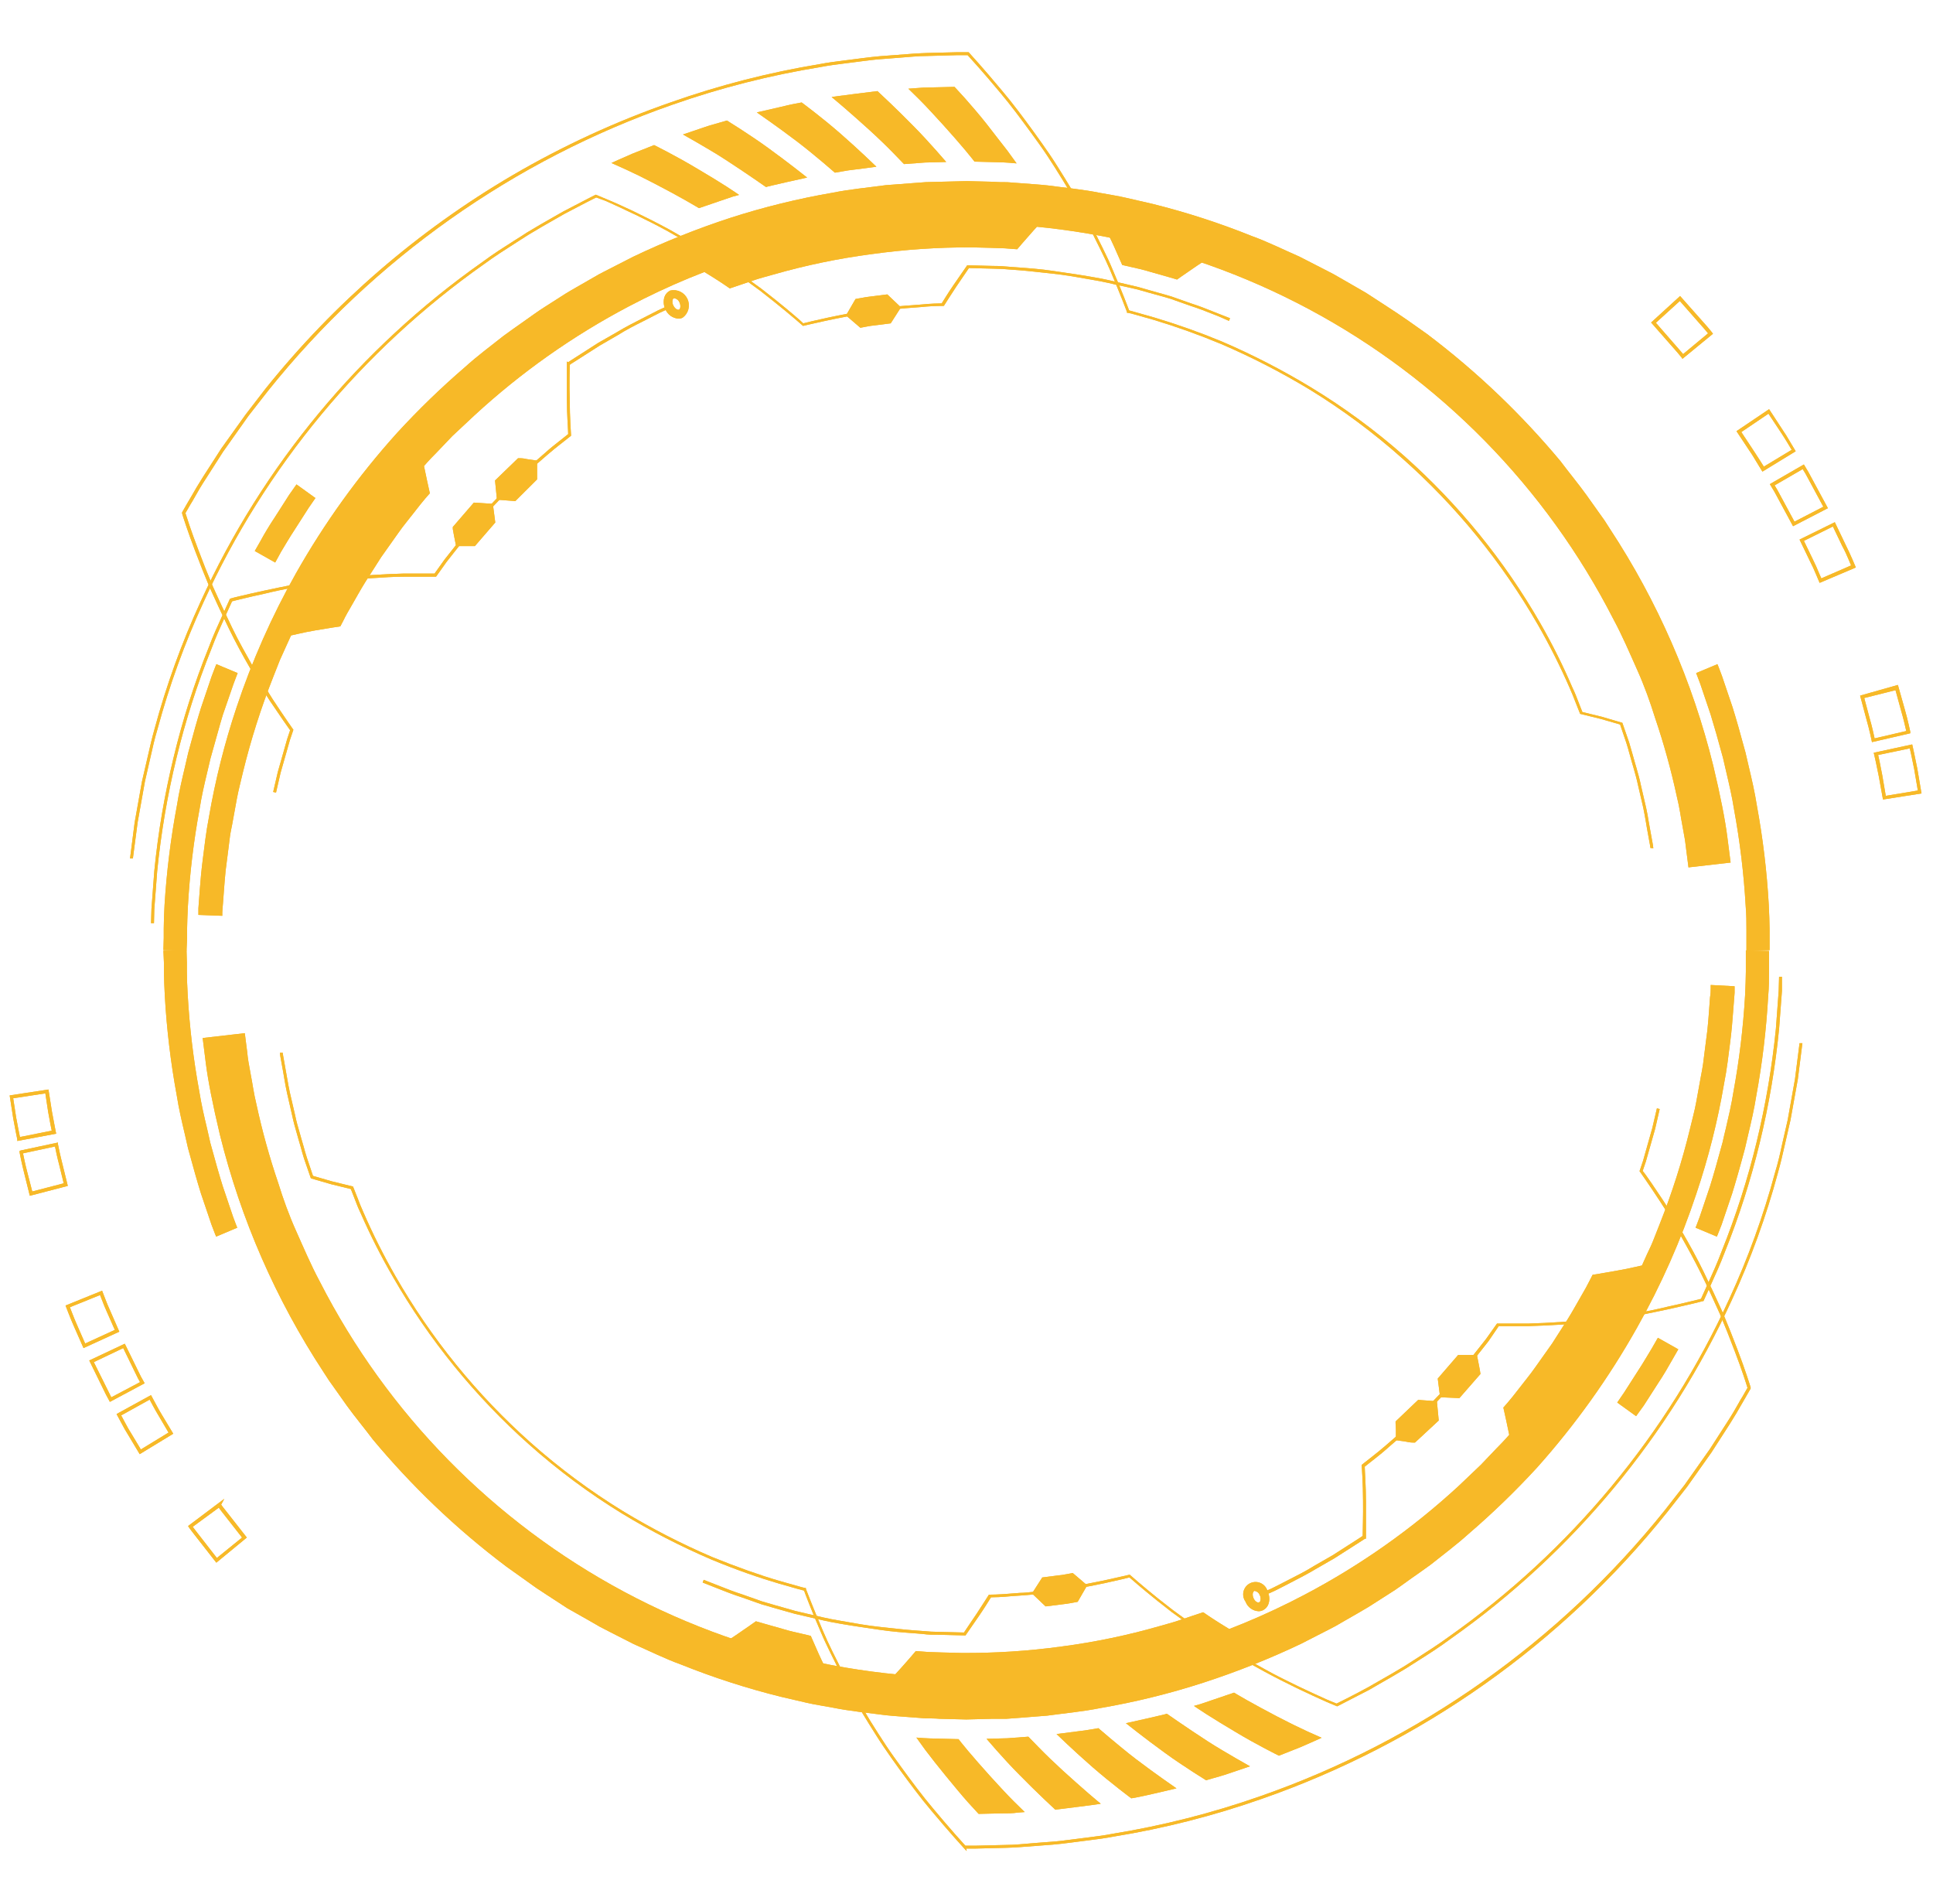 <?xml version="1.0" encoding="UTF-8"?>
<svg xmlns="http://www.w3.org/2000/svg" width="200" height="197" viewBox="0 0 200 197" fill="none">
  <path d="M177 101.891C177 101.891 177 102.01 177 102.229C177 102.447 177 102.771 176.929 103.179C176.859 103.996 176.803 105.173 176.655 106.574C176.57 107.279 176.472 108.032 176.366 108.828C176.317 109.229 176.267 109.638 176.211 110.061C176.155 110.483 176.063 110.906 175.986 111.335C175.824 112.202 175.662 113.096 175.5 114.012C175.338 114.927 175.077 115.822 174.866 116.737C174.054 120.094 173.007 123.389 171.732 126.598C171.478 127.253 171.239 127.851 171.027 128.386C170.816 128.922 170.584 129.358 170.415 129.732L169.886 130.908L169.091 131.084C168.626 131.197 167.978 131.323 167.337 131.436C166.048 131.676 164.78 131.873 164.78 131.873L164.456 132.507C164.259 132.915 163.942 133.479 163.548 134.155C163.153 134.831 162.724 135.627 162.21 136.451L160.583 138.993L158.815 141.486C158.258 142.282 157.667 142.973 157.195 143.599C156.251 144.839 155.547 145.607 155.547 145.607L155.857 147.015L156.153 148.424C156.153 148.424 155.723 148.945 154.835 149.832L153.223 151.523L150.941 153.699C146.131 158.134 140.764 161.922 134.974 164.968C126.789 169.285 117.87 172.034 108.676 173.074C93.457 174.825 78.067 171.888 64.562 164.656C51.057 157.424 40.082 146.242 33.104 132.605C32.146 130.816 31.393 129.027 30.639 127.344C29.885 125.661 29.294 124.006 28.801 122.414C27.884 119.725 27.124 116.986 26.526 114.209C26.244 113.061 26.117 112.011 25.934 111.11C25.857 110.659 25.779 110.237 25.709 109.856C25.638 109.476 25.617 109.152 25.575 108.807C25.413 107.546 25.328 106.877 25.328 106.877L20.969 107.377C20.969 107.377 21.082 108.293 21.3 110.018C21.518 111.744 22.004 114.244 22.758 117.406C24.915 126.123 28.534 134.41 33.463 141.916L34.034 142.796C34.231 143.085 34.435 143.367 34.646 143.656L35.886 145.409C36.738 146.586 37.682 147.712 38.598 148.931C40.584 151.309 42.7 153.576 44.936 155.72C47.295 157.979 49.786 160.095 52.395 162.059L54.451 163.524L55.487 164.264L56.557 164.968L58.719 166.376L60.924 167.623L62.058 168.278L63.22 168.877L65.572 170.074C67.185 170.778 68.777 171.581 70.46 172.187C73.816 173.534 77.261 174.647 80.771 175.518L83.44 176.138C84.335 176.349 85.243 176.469 86.145 176.645C87.948 177.011 89.786 177.18 91.617 177.427C92.533 177.526 93.456 177.575 94.378 177.652L95.787 177.758C96.252 177.758 96.716 177.758 97.195 177.8L99.977 177.871L102.752 177.8H104.161L105.57 177.695L108.345 177.476C110.176 177.223 112.021 177.061 113.831 176.695C117.453 176.073 121.026 175.193 124.522 174.06C127.963 172.943 131.327 171.605 134.594 170.053L136.974 168.834C137.369 168.63 137.77 168.433 138.158 168.222L139.306 167.56C140.066 167.116 140.841 166.693 141.588 166.236L143.792 164.827C144.532 164.376 145.201 163.862 145.905 163.362C146.609 162.862 147.314 162.383 148.018 161.862C149.349 160.798 150.708 159.791 151.955 158.664C154.433 156.533 156.785 154.259 158.998 151.854C162.976 147.407 166.457 142.54 169.379 137.338C171.868 132.93 173.923 128.29 175.514 123.485C176.759 119.787 177.715 115.998 178.373 112.152C178.69 110.561 178.845 109.117 179.007 107.87C179.169 106.624 179.254 105.553 179.317 104.687C179.38 103.82 179.437 103.151 179.472 102.708C179.472 102.482 179.472 102.313 179.472 102.201V102.024L177 101.891Z" fill="#F7B928"></path>
  <path d="M128.02 169.033L126.231 167.927C125.357 167.385 124.484 166.772 124.484 166.779L123.259 167.188L121.85 167.667C121.301 167.85 120.674 168.012 119.991 168.209C116.665 169.166 113.273 169.872 109.842 170.322C106.406 170.794 102.942 171.017 99.474 170.991C98.066 170.949 96.876 170.935 96.044 170.892L94.755 170.794C94.755 170.794 93.953 171.745 93.1 172.688C92.248 173.632 91.382 174.541 91.382 174.541L91.797 174.583C92.072 174.625 92.502 174.646 92.988 174.675L94.84 174.78L95.974 174.851H97.242C101.54 174.938 105.838 174.655 110.088 174.005C114.313 173.379 118.48 172.409 122.547 171.104C124.195 170.512 125.576 170.047 126.52 169.695L128.02 169.033Z" fill="#F7B928"></path>
  <path d="M85.655 173.032L85.359 172.448C85.183 172.089 84.951 171.638 84.732 171.145L83.887 169.222L82.993 169.011C82.451 168.891 81.732 168.736 81.035 168.518L79.091 167.968L78.211 167.715C78.211 167.715 77.218 168.419 76.182 169.123C75.147 169.828 74.069 170.532 74.069 170.532L75.865 171.032C76.929 171.356 78.387 171.673 79.831 171.997L80.908 172.236L81.965 172.42L83.824 172.744C84.373 172.842 84.824 172.913 85.148 172.948L85.655 173.032Z" fill="#F7B928"></path>
  <path d="M130.808 164.99L130.688 164.715L131.153 164.504C131.365 164.419 131.794 164.222 132.365 163.919L133.407 163.384C134.203 162.982 135.111 162.525 135.985 161.975L137.886 160.884L140.633 159.123L140.992 158.883C140.992 158.362 141.049 156.77 141.028 155.256C141.028 153.467 140.894 151.636 140.887 151.615V151.537L141.626 150.953L141.985 150.671C142.38 150.368 142.866 149.967 143.394 149.516C145.159 148.025 146.842 146.441 148.437 144.769L149.74 143.41L150.923 142.001C151.627 141.212 152.254 140.424 152.797 139.726L153.768 138.494L154.888 136.916H156.226C156.769 136.916 157.431 136.916 158.191 136.916C159.269 136.881 160.389 136.832 161.516 136.754L163.431 136.613L165.382 136.395C166.678 136.233 167.995 136.05 169.298 135.839C170.601 135.627 171.714 135.374 172.7 135.134C173.524 134.958 174.348 134.768 175.144 134.571C175.581 134.472 175.848 134.395 175.996 134.36L176.581 133.064C176.665 132.888 176.75 132.69 176.848 132.486C177.215 131.676 177.672 130.669 178.123 129.465C179.606 125.783 180.818 121.998 181.75 118.14C182.683 114.286 183.349 110.372 183.744 106.427L184.032 102.518L184.075 101.039H184.37V102.525L184.075 106.448C183.684 110.411 183.015 114.341 182.074 118.21C181.139 122.08 179.925 125.876 178.44 129.57C177.982 130.775 177.525 131.789 177.151 132.599C177.06 132.81 176.968 133 176.891 133.183L176.25 134.592H176.179C176.179 134.592 175.848 134.691 175.25 134.831L172.799 135.395C171.813 135.606 170.636 135.853 169.383 136.099C168.129 136.346 166.756 136.501 165.453 136.656L163.495 136.874L161.572 137.022C160.438 137.092 159.318 137.149 158.234 137.177C157.473 137.177 156.825 137.177 156.262 137.177H155.071L154.001 138.747L153.022 139.987C152.48 140.691 151.86 141.48 151.141 142.276L149.831 143.776L148.648 145.023C147.045 146.697 145.354 148.287 143.584 149.784C143.056 150.263 142.563 150.643 142.176 150.953L141.823 151.228L141.204 151.721C141.204 152.094 141.33 153.707 141.33 155.291C141.33 156.876 141.33 158.524 141.33 158.989V159.172H141.225L140.837 159.426L138.084 161.186L136.175 162.285C135.302 162.813 134.386 163.278 133.583 163.694C133.21 163.884 132.879 164.06 132.548 164.229C132.118 164.454 131.682 164.666 131.315 164.821L130.808 164.99Z" fill="#F7B928"></path>
  <path d="M177.637 127.921L175.433 126.999C175.433 126.999 175.609 126.576 175.869 125.858L176.94 122.681C177.285 121.576 177.686 120.167 178.229 118.167C178.327 117.73 178.44 117.23 178.56 116.758C178.848 115.519 179.151 114.244 179.348 112.969C179.961 109.645 180.366 106.286 180.56 102.912C180.609 102.017 180.623 101.207 180.637 100.531C180.637 100.179 180.637 99.827 180.637 99.573V98.312L183.032 98.369V99.651C183.032 99.932 183.032 100.242 183.032 100.58C183.032 101.285 183.032 102.123 182.947 103.059C182.752 106.526 182.338 109.977 181.708 113.392C181.504 114.709 181.194 116.033 180.891 117.308C180.771 117.801 180.658 118.294 180.553 118.772C179.989 120.885 179.581 122.294 179.222 123.456L178.13 126.682C177.827 127.478 177.637 127.921 177.637 127.921Z" fill="#F7B928"></path>
  <path d="M22.365 127.922C22.365 127.922 22.174 127.478 21.879 126.676L20.787 123.45C20.414 122.253 20.012 120.823 19.456 118.787L19.111 117.273C18.808 115.998 18.498 114.674 18.287 113.315C17.661 109.921 17.249 106.492 17.054 103.046C16.998 102.095 16.977 101.264 16.963 100.567C16.963 100.215 16.963 99.905 16.963 99.637L16.906 98.341L19.301 98.285L19.336 99.567C19.336 99.828 19.336 100.152 19.336 100.511C19.336 101.215 19.371 101.99 19.421 102.898C19.611 106.251 20.011 109.589 20.618 112.892C20.829 114.216 21.125 115.491 21.421 116.724C21.534 117.231 21.653 117.731 21.759 118.217C22.294 120.168 22.689 121.576 23.048 122.71L24.118 125.88C24.372 126.584 24.541 126.985 24.548 127L22.365 127.922Z" fill="#F7B928"></path>
  <path d="M100.01 191.479L99.749 191.197C99.749 191.197 98.277 189.598 96.326 187.26C95.255 185.999 94.058 184.379 93.129 183.111C92.565 182.33 92.002 181.541 91.466 180.752C90.931 179.963 90.41 179.125 89.853 178.231C88.691 176.364 87.741 174.709 87.036 173.237C86.332 171.765 85.501 170.209 84.923 168.821C83.93 166.525 83.325 164.905 83.191 164.539C83.001 164.497 82.782 164.433 82.55 164.37L80.571 163.807C78.655 163.25 76.183 162.398 73.626 161.334C70.428 159.966 67.331 158.373 64.358 156.566C60.954 154.479 57.741 152.093 54.758 149.439C49.16 144.46 44.403 138.61 40.672 132.113C39.433 129.981 38.316 127.78 37.327 125.521C37.066 124.985 36.883 124.507 36.735 124.112C36.665 123.922 36.601 123.753 36.538 123.605L36.298 122.999L34.277 122.506L32.164 121.894L31.46 119.858C31.34 119.485 31.227 119.069 31.108 118.633C31.03 118.365 30.953 118.09 30.868 117.809C30.784 117.527 30.763 117.421 30.706 117.231C30.537 116.654 30.368 116.055 30.241 115.442L29.699 113.076C29.593 112.59 29.509 112.132 29.431 111.667C29.389 111.421 29.354 111.188 29.312 110.963L29.044 109.491C29.004 109.298 28.976 109.103 28.96 108.906H29.255C29.272 109.089 29.301 109.27 29.34 109.449L29.601 110.928C29.643 111.153 29.685 111.392 29.727 111.632C29.805 112.069 29.882 112.526 29.988 113.005L30.537 115.372C30.657 115.977 30.826 116.569 30.995 117.14C31.051 117.337 31.108 117.527 31.157 117.717C31.206 117.907 31.319 118.28 31.396 118.541C31.516 118.978 31.629 119.386 31.749 119.752L32.383 121.64L34.362 122.211L36.524 122.739L36.82 123.485C36.883 123.633 36.946 123.802 37.024 123.999C37.165 124.38 37.348 124.852 37.601 125.408C38.578 127.658 39.678 129.851 40.898 131.979C44.603 138.447 49.331 144.272 54.899 149.228C57.866 151.865 61.059 154.236 64.442 156.313C67.403 158.109 70.486 159.696 73.669 161.06C76.218 162.095 78.676 162.968 80.585 163.518L82.564 164.081C82.825 164.159 83.064 164.222 83.268 164.264H83.381V164.356C83.451 164.539 84.085 166.222 85.135 168.68C85.726 170.089 86.508 171.61 87.248 173.082C87.987 174.554 88.931 176.188 90.065 178.055C90.621 178.942 91.156 179.787 91.671 180.562C92.185 181.337 92.769 182.14 93.333 182.914C94.248 184.175 95.446 185.788 96.516 187.048C98.27 189.161 99.622 190.64 99.883 190.929H100.918L104.038 190.852C104.947 190.852 105.968 190.746 107.151 190.647L108.884 190.514C109.496 190.471 110.13 190.387 110.799 190.302L111.842 190.169L112.68 190.063C113.469 189.964 114.286 189.859 115.117 189.697C120.316 188.853 125.43 187.552 130.4 185.809C146.849 180.071 161.352 169.82 172.25 156.228L174.292 153.615L176.926 149.883L178.694 147.136C179.187 146.382 179.567 145.727 179.877 145.171C180.032 144.896 180.166 144.65 180.293 144.466L180.807 143.565C180.694 143.185 180.244 141.748 179.483 139.769C178.983 138.438 178.469 137.149 177.962 135.944C177.328 134.536 176.666 133.092 175.99 131.719C175.313 130.345 174.511 128.901 173.82 127.683C173.13 126.464 172.454 125.331 171.799 124.337C170.538 122.408 169.686 121.224 169.686 121.217L169.637 121.154L169.996 120.091L170.954 116.703L171.433 114.653L171.722 114.724L171.25 116.78L170.285 120.175L169.961 121.126C170.369 121.612 171.405 123.175 172.074 124.176C172.743 125.176 173.405 126.338 174.102 127.535C174.799 128.732 175.588 130.162 176.278 131.585C176.969 133.007 177.624 134.402 178.257 135.811C178.765 137.022 179.279 138.311 179.786 139.649C180.589 141.762 181.046 143.241 181.131 143.516V143.579V143.642L180.575 144.607C180.455 144.812 180.314 145.051 180.166 145.312C179.856 145.861 179.462 146.537 178.976 147.298L177.081 150.242L174.56 153.798L172.51 156.411C161.586 170.057 147.035 180.344 130.527 186.091C125.541 187.841 120.41 189.147 115.194 189.992C114.363 190.154 113.539 190.26 112.743 190.359L111.912 190.464L110.87 190.598C110.166 190.69 109.553 190.767 108.933 190.817L107.2 190.95C106.017 191.042 104.996 191.126 104.08 191.148L100.953 191.225H99.995L100.01 191.479Z" fill="#F7B928"></path>
  <path d="M138.327 176.504L137.222 176.039C136.306 175.631 135.383 175.208 134.489 174.778L134.109 174.595C133.109 174.109 131.996 173.553 130.777 172.891C129.369 172.13 128.038 171.334 126.72 170.525C125.403 169.715 124.016 168.757 122.875 167.947L121.192 166.728L119.713 165.566C118.163 164.32 117.114 163.404 116.86 163.179C116.318 163.312 113.057 164.122 109.761 164.587L107.092 164.925C106.563 164.982 106.056 165.017 105.577 165.052L104.746 165.108C103.626 165.221 102.788 165.235 102.535 165.235C102.302 165.608 101.83 166.376 101.302 167.144L99.894 169.179L97.246 169.109C96.591 169.109 96.02 169.109 95.457 169.024L94.597 168.954C93.513 168.876 92.294 168.785 91.019 168.595C89.745 168.405 88.308 168.207 86.956 167.968L85.984 167.792C85.441 167.686 84.906 167.559 84.385 167.44L83.448 167.221L82.209 166.933L81.011 166.595L80.117 166.341C79.645 166.207 79.194 166.08 78.758 165.947L76.764 165.242C75.856 164.953 75.081 164.644 74.454 164.397L73.813 164.144L72.701 163.707L72.806 163.425L73.919 163.862L74.567 164.115C75.187 164.362 75.976 164.672 76.856 164.953L78.849 165.658C79.279 165.792 79.73 165.918 80.194 166.052L81.096 166.306L82.286 166.644L83.512 166.933C83.829 166.996 84.138 167.073 84.455 167.144C84.969 167.271 85.505 167.397 86.033 167.496L87.012 167.672C88.357 167.912 89.752 168.165 91.055 168.299C92.358 168.433 93.541 168.581 94.618 168.658L95.485 168.721C96.041 168.778 96.597 168.806 97.252 168.813L99.739 168.876L100.443 167.827L101.021 166.975C101.556 166.165 102.077 165.341 102.274 165.031L102.316 164.961H102.415C102.415 164.961 103.345 164.961 104.69 164.841L105.528 164.777C105.993 164.777 106.5 164.707 107.021 164.658L109.683 164.313C113.254 163.791 116.79 162.904 116.825 162.904H116.903L116.966 162.96C116.966 162.96 118.086 163.96 119.861 165.39L121.34 166.545L123.016 167.764C124.15 168.56 125.495 169.496 126.84 170.327C128.185 171.158 129.517 171.933 130.89 172.687C132.073 173.349 133.207 173.898 134.207 174.384L134.588 174.567C135.475 174.99 136.391 175.412 137.306 175.821L138.285 176.229C138.56 176.096 139.729 175.525 141.553 174.539L142.56 173.962C143.37 173.504 144.286 172.983 145.272 172.384L146.54 171.574C147.624 170.87 148.751 170.165 149.913 169.313C162.505 160.436 172.516 148.376 178.923 134.366C180.87 130.135 182.458 125.748 183.67 121.252C183.959 120.301 184.17 119.399 184.375 118.434L184.966 115.85L185.72 111.624L186.192 107.912H186.488L186.016 111.638L185.255 115.864L184.663 118.448C184.438 119.456 184.227 120.357 183.959 121.308C182.742 125.822 181.147 130.225 179.191 134.471C172.765 148.528 162.723 160.627 150.089 169.531C148.92 170.398 147.793 171.116 146.702 171.806C146.258 172.081 145.835 172.349 145.427 172.616C144.434 173.215 143.518 173.743 142.708 174.201L141.701 174.786C139.588 175.884 138.37 176.504 138.356 176.511L138.327 176.504Z" fill="#F7B928"></path>
  <path d="M123.535 176.469C123.535 176.469 124.056 176.835 124.845 177.335C125.634 177.835 126.705 178.497 127.803 179.145C130.008 180.477 132.325 181.618 132.325 181.618L134.551 180.737C135.649 180.272 136.741 179.765 136.741 179.765L135.262 179.103L133.783 178.399L132.093 177.54C130.959 176.948 129.853 176.342 129.036 175.885C128.219 175.427 127.684 175.096 127.684 175.096L125.613 175.8L124.204 176.279L123.535 176.469Z" fill="#F7B928"></path>
  <path d="M116.492 178.258C116.492 178.258 118.421 179.801 120.506 181.308C121.548 182.076 122.619 182.766 123.422 183.294L124.788 184.16L125.492 183.956C125.922 183.829 126.5 183.681 127.063 183.484L129.331 182.716L127.922 181.914C127.084 181.421 125.993 180.801 124.908 180.097C122.739 178.688 120.731 177.279 120.731 177.279C120.731 177.279 120.471 177.364 120.069 177.448L118.604 177.786L116.492 178.258Z" fill="#F7B928"></path>
  <path d="M109.316 179.379C109.316 179.379 111.098 181.112 113.049 182.809C115 184.506 117.05 186.028 117.05 186.028L117.789 185.894C118.226 185.816 118.81 185.669 119.395 185.542L121.726 184.999C121.726 184.999 119.557 183.513 117.55 181.985C116.543 181.217 115.557 180.386 114.838 179.788L113.648 178.773L112.944 178.893C112.542 178.971 112 179.041 111.458 179.104L109.316 179.379Z" fill="#F7B928"></path>
  <path d="M102.073 179.871L103.108 181.061C103.735 181.765 104.594 182.716 105.481 183.603C107.249 185.414 109.186 187.202 109.186 187.202L111.553 186.907L113.187 186.695C113.63 186.646 113.891 186.583 113.891 186.583C113.891 186.583 113.384 186.188 112.644 185.54C111.905 184.892 110.94 184.054 110.003 183.195C109.066 182.336 108.165 181.469 107.496 180.779L106.397 179.652L104.221 179.814L102.073 179.871Z" fill="#F7B928"></path>
  <path d="M94.816 179.744L95.739 181.026C96.302 181.773 97.077 182.759 97.887 183.745C98.697 184.731 99.521 185.731 100.169 186.456L101.254 187.639L103.641 187.583C104.233 187.583 104.832 187.583 105.275 187.506L106.022 187.449L104.874 186.322C104.169 185.618 103.31 184.681 102.451 183.738C101.592 182.794 100.775 181.843 100.169 181.132C99.563 180.42 99.176 179.906 99.176 179.906L96.993 179.85C95.901 179.843 94.816 179.744 94.816 179.744Z" fill="#F7B928"></path>
  <path d="M169.28 146.495L167.329 145.087L168.034 144.058L169.492 141.783C170.027 140.973 170.513 140.121 170.9 139.494L171.534 138.389L173.647 139.579L173.02 140.671C172.64 141.34 172.133 142.234 171.555 143.093L170.076 145.396L169.28 146.495Z" fill="#F7B928"></path>
  <path d="M107.345 164.764L108.084 163.594L109.493 163.425C109.845 163.383 110.197 163.334 110.443 163.285L110.873 163.207L111.915 164.094L111.211 165.292L110.767 165.376C110.444 165.441 110.117 165.488 109.788 165.517L108.38 165.7L107.345 164.764Z" fill="#F7B928"></path>
  <path d="M108.184 166.174L106.776 164.836L107.839 163.18L109.431 162.976C109.738 162.949 110.044 162.904 110.347 162.842L110.995 162.723L112.488 163.997L111.502 165.702L110.854 165.822C110.619 165.869 110.281 165.918 109.84 165.969L108.184 166.174ZM107.917 164.688L108.494 165.23L109.713 165.075C110.03 165.046 110.345 164.999 110.657 164.934L110.91 164.892L111.312 164.188L110.72 163.681L110.495 163.716C110.269 163.765 109.945 163.814 109.516 163.864L108.346 164.012L107.917 164.688Z" fill="#F7B928"></path>
  <path d="M149.402 144.107L149.318 143.403C149.275 143.058 149.226 142.699 149.226 142.699L151.071 140.586H151.776H152.48L152.621 141.29C152.691 141.642 152.741 141.995 152.741 141.995L150.839 144.192H150.135L149.402 144.107Z" fill="#F7B928"></path>
  <path d="M150.997 144.629L149.004 144.538L148.757 142.608L150.87 140.164H151.751H152.814L153.018 141.221C153.096 141.573 153.145 141.925 153.145 141.925L153.18 142.129L150.997 144.629ZM149.807 143.679L150.603 143.714L152.23 141.84C152.23 141.714 152.173 141.544 152.138 141.375L152.075 141.059H151.279L149.701 142.883L149.807 143.679Z" fill="#F7B928"></path>
  <path d="M144.858 148.608V147.904C144.858 147.566 144.823 147.2 144.823 147.2L146.865 145.256L148.232 145.362L148.366 146.77L146.253 148.777C146.253 148.777 145.915 148.742 145.548 148.686L144.858 148.608Z" fill="#F7B928"></path>
  <path d="M146.402 149.227H146.198C146.198 149.227 145.846 149.227 145.494 149.135L144.43 148.98V147.924C144.43 147.593 144.395 147.254 144.395 147.254V147.043L146.733 144.811L148.67 144.958L148.86 146.945L146.402 149.227ZM145.296 148.184L145.62 148.226L146.078 148.29L147.874 146.578L147.797 145.775L147.015 145.712L145.268 147.374C145.268 147.515 145.268 147.698 145.268 147.874L145.296 148.184Z" fill="#F7B928"></path>
  <path d="M130.207 166.674C129.912 166.655 129.629 166.551 129.391 166.375C129.154 166.198 128.972 165.957 128.869 165.681C128.757 165.527 128.682 165.35 128.647 165.163C128.613 164.976 128.62 164.784 128.669 164.6C128.718 164.417 128.807 164.246 128.93 164.101C129.053 163.956 129.206 163.841 129.38 163.762C129.553 163.684 129.741 163.645 129.931 163.649C130.121 163.652 130.308 163.698 130.478 163.782C130.648 163.867 130.797 163.988 130.915 164.137C131.032 164.287 131.115 164.46 131.158 164.645C131.256 164.843 131.314 165.058 131.328 165.278C131.343 165.498 131.313 165.719 131.242 165.927C131.192 166.07 131.114 166.202 131.013 166.315C130.911 166.427 130.788 166.518 130.65 166.582C130.511 166.645 130.36 166.676 130.207 166.674ZM129.812 164.561C129.622 164.631 129.538 164.948 129.693 165.314C129.848 165.681 130.129 165.822 130.284 165.751C130.313 165.736 130.339 165.715 130.359 165.69C130.38 165.664 130.395 165.635 130.404 165.603C130.457 165.408 130.437 165.2 130.348 165.019C130.305 164.903 130.234 164.801 130.14 164.722C130.046 164.643 129.933 164.59 129.812 164.568V164.561Z" fill="#F7B928"></path>
  <path d="M23 94.736C23 94.736 23 94.616 23 94.397C23 94.179 23.043 93.855 23.071 93.447C23.141 92.63 23.205 91.454 23.346 90.052C23.437 89.348 23.536 88.601 23.634 87.798C23.684 87.397 23.74 86.988 23.789 86.566C23.838 86.143 23.944 85.721 24.022 85.291C24.177 84.425 24.339 83.53 24.508 82.622C24.677 81.713 24.923 80.805 25.134 79.889C25.952 76.534 27 73.24 28.269 70.029L28.973 68.247L29.579 66.909L30.114 65.732L30.903 65.556C31.375 65.444 32.015 65.317 32.663 65.204C33.966 64.979 35.213 64.796 35.213 64.796L35.544 64.162C35.734 63.753 36.058 63.19 36.453 62.514C36.847 61.838 37.277 61.042 37.791 60.218L39.439 57.633L41.2 55.147C41.756 54.344 42.355 53.654 42.827 53.034C43.77 51.794 44.474 51.027 44.474 51.027L44.165 49.618L43.869 48.209C43.869 48.209 44.298 47.688 45.186 46.801L46.792 45.117L49.095 42.962C53.906 38.53 59.273 34.742 65.061 31.694C73.246 27.379 82.166 24.632 91.36 23.594C106.572 21.841 121.957 24.772 135.458 31.996C148.96 39.22 159.935 50.393 166.917 64.021C167.882 65.81 168.636 67.599 169.389 69.282C170.143 70.965 170.735 72.621 171.228 74.212C172.142 76.896 172.899 79.631 173.496 82.403C173.784 83.544 173.911 84.601 174.087 85.495C174.172 85.953 174.249 86.368 174.313 86.749C174.376 87.129 174.411 87.453 174.453 87.798C174.615 89.059 174.7 89.728 174.7 89.728L179.06 89.228C179.06 89.228 178.94 88.312 178.721 86.587C178.503 84.861 178.017 82.361 177.264 79.206C175.116 70.487 171.498 62.199 166.565 54.696L165.995 53.809L165.382 52.949L164.135 51.196C163.29 50.026 162.346 48.893 161.431 47.674C159.444 45.296 157.328 43.03 155.092 40.885C152.736 38.627 150.247 36.51 147.641 34.546L145.598 33.102L144.563 32.398L143.492 31.694L141.323 30.285L139.076 28.989L137.942 28.341L136.78 27.742L134.428 26.538C132.808 25.834 131.216 25.031 129.54 24.425C126.185 23.073 122.74 21.958 119.229 21.087L116.56 20.474C115.665 20.256 114.757 20.136 113.855 19.96C112.052 19.594 110.214 19.425 108.383 19.178C107.467 19.079 106.545 19.03 105.622 18.953L104.213 18.847C103.756 18.847 103.291 18.847 102.805 18.805L100.03 18.734L97.213 18.805L95.804 18.84L94.395 18.946L91.627 19.157C89.796 19.41 87.944 19.573 86.134 19.939C82.553 20.555 79.021 21.424 75.562 22.538C72.124 23.661 68.762 25.007 65.498 26.566L63.117 27.785C62.723 27.989 62.322 28.186 61.934 28.397L60.786 29.059C60.026 29.503 59.251 29.926 58.504 30.384L56.3 31.792C55.596 32.243 54.891 32.757 54.187 33.257C53.483 33.757 52.778 34.236 52.074 34.764C50.736 35.828 49.377 36.828 48.137 37.955C45.657 40.087 43.305 42.363 41.094 44.772C37.082 49.221 33.571 54.096 30.621 59.309C28.134 63.719 26.078 68.359 24.479 73.163C23.24 76.869 22.284 80.665 21.62 84.516C21.31 86.108 21.155 87.552 20.993 88.798C20.831 90.045 20.74 91.115 20.676 91.982C20.613 92.848 20.564 93.517 20.528 93.961C20.528 94.186 20.528 94.355 20.528 94.468V94.644L23 94.736Z" fill="#F7B928"></path>
  <path d="M71.972 27.574L73.761 28.68C74.642 29.229 75.508 29.835 75.508 29.835L76.74 29.419L78.149 28.941C78.698 28.757 79.325 28.602 80.001 28.405C83.329 27.449 86.724 26.743 90.157 26.292C93.592 25.812 97.057 25.577 100.525 25.588C101.933 25.63 103.124 25.644 103.948 25.687L105.244 25.785C105.244 25.785 106.047 24.834 106.892 23.891C107.737 22.947 108.617 22.038 108.617 22.038L108.202 21.996C107.927 21.954 107.497 21.933 107.011 21.905L105.159 21.834L104.018 21.764H102.757C98.459 21.67 94.161 21.95 89.911 22.602C85.676 23.244 81.5 24.229 77.424 25.546C75.783 26.137 74.402 26.602 73.451 26.954L71.972 27.574Z" fill="#F7B928"></path>
  <path d="M114.345 23.594L114.64 24.178C114.809 24.538 115.042 24.988 115.26 25.481C115.69 26.446 116.112 27.411 116.112 27.411L117.007 27.615C117.542 27.735 118.261 27.89 118.965 28.108L120.902 28.658C121.437 28.806 121.782 28.918 121.782 28.918C121.782 28.918 122.775 28.214 123.817 27.51C124.86 26.805 125.93 26.101 125.93 26.101L124.141 25.601C123.078 25.277 121.62 24.96 120.176 24.643L119.099 24.397L118.042 24.213L116.176 23.89C115.633 23.791 115.176 23.721 114.852 23.692L114.345 23.594Z" fill="#F7B928"></path>
  <path d="M15.931 95.497H15.628L15.671 94.011L15.966 90.095C16.355 86.132 17.024 82.202 17.966 78.333C18.897 74.46 20.112 70.66 21.601 66.966C22.052 65.761 22.516 64.747 22.89 63.93L23.15 63.353L23.749 62.036C23.749 61.923 23.847 61.902 24.791 61.676C25.587 61.486 26.418 61.296 27.242 61.12C28.228 60.909 29.404 60.662 30.658 60.416C31.912 60.169 33.285 60.014 34.588 59.852L36.539 59.634L38.462 59.486C39.603 59.416 40.722 59.359 41.8 59.331C42.568 59.331 43.209 59.331 43.779 59.331H44.962L45.998 57.88L46.977 56.641C47.519 55.936 48.139 55.148 48.857 54.352L50.16 52.852L51.35 51.612C52.95 49.934 54.638 48.342 56.407 46.844C56.935 46.365 57.428 45.984 57.816 45.675L58.168 45.4L58.788 44.907C58.788 44.541 58.654 42.921 58.654 41.336C58.654 39.526 58.654 37.639 58.654 37.617V37.399L58.788 37.469C58.858 37.413 58.978 37.336 59.147 37.23L61.894 35.469L63.803 34.378C64.683 33.842 65.591 33.385 66.401 32.969L67.437 32.441C67.866 32.208 68.303 31.997 68.662 31.842L69.127 31.631L69.254 31.905L68.782 32.117C68.578 32.201 68.148 32.398 67.578 32.701L66.535 33.237C65.732 33.638 64.824 34.096 63.957 34.645L62.056 35.744L59.309 37.498C59.185 37.571 59.065 37.651 58.95 37.737C58.95 38.103 58.894 39.766 58.95 41.364C58.95 43.153 59.084 44.984 59.084 45.005V45.076L58.344 45.66L57.985 45.942C57.59 46.245 57.105 46.647 56.576 47.097C54.814 48.589 53.133 50.173 51.541 51.844L50.238 53.204L49.054 54.612C48.35 55.408 47.723 56.19 47.181 56.887L46.209 58.12L45.117 59.655H43.772C43.237 59.655 42.568 59.655 41.814 59.655C40.737 59.655 39.617 59.733 38.483 59.81L36.567 59.951L34.623 60.169C33.32 60.331 32.003 60.514 30.707 60.726C29.411 60.937 28.285 61.19 27.306 61.43C26.482 61.606 25.657 61.796 24.855 61.993C24.418 62.092 24.15 62.169 24.009 62.205L23.418 63.501C23.34 63.677 23.256 63.867 23.157 64.078C22.791 64.888 22.333 65.895 21.882 67.1C20.398 70.781 19.186 74.566 18.255 78.425C17.319 82.28 16.653 86.196 16.262 90.144L15.966 94.046L15.931 95.497Z" fill="#F7B928"></path>
  <path d="M19.301 98.342L16.906 98.286L16.942 97.004C16.942 96.722 16.942 96.412 16.942 96.067C16.942 95.363 16.977 94.532 17.026 93.595C17.241 90.13 17.672 86.682 18.315 83.27C18.519 81.953 18.829 80.629 19.132 79.354L19.47 77.889C20.034 75.776 20.435 74.368 20.801 73.206L21.893 69.98C22.196 69.156 22.386 68.705 22.386 68.705L24.59 69.628C24.59 69.628 24.414 70.057 24.154 70.769L23.055 73.952C22.71 75.065 22.351 76.466 21.773 78.474C21.674 78.91 21.555 79.403 21.442 79.882C21.146 81.115 20.851 82.39 20.653 83.664C20.036 86.995 19.631 90.361 19.442 93.743C19.393 94.638 19.371 95.44 19.357 96.117C19.357 96.476 19.357 96.821 19.357 97.081L19.301 98.342Z" fill="#F7B928"></path>
  <path d="M180.697 98.342V97.067C180.697 96.8 180.697 96.483 180.697 96.124C180.697 95.419 180.697 94.638 180.619 93.729C180.426 90.376 180.024 87.038 179.415 83.735C179.211 82.411 178.908 81.136 178.619 79.903C178.499 79.396 178.387 78.896 178.274 78.41C177.746 76.459 177.344 75.058 176.992 73.917L175.922 70.748C175.668 70.043 175.492 69.642 175.492 69.628L177.696 68.705C177.696 68.705 177.887 69.156 178.175 69.952L179.267 73.177C179.64 74.375 180.049 75.804 180.598 77.84C180.718 78.368 180.831 78.861 180.95 79.354C181.253 80.629 181.563 81.953 181.774 83.319C182.4 86.711 182.812 90.138 183.007 93.581C183.063 94.539 183.077 95.377 183.091 96.074C183.091 96.419 183.091 96.722 183.091 96.99V98.286L180.697 98.342Z" fill="#F7B928"></path>
  <path d="M170.759 87.714C170.742 87.532 170.713 87.351 170.674 87.172L170.406 85.693C170.364 85.474 170.329 85.235 170.287 84.988C170.209 84.545 170.132 84.087 170.026 83.58L169.477 81.213C169.35 80.608 169.181 80.016 169.019 79.446L168.85 78.868C168.77 78.586 168.693 78.312 168.618 78.044C168.498 77.607 168.385 77.199 168.265 76.833L167.624 74.945L165.652 74.375L163.49 73.846L163.194 73.1C163.131 72.952 163.061 72.783 162.99 72.586C162.842 72.205 162.666 71.734 162.413 71.177C161.433 68.928 160.331 66.734 159.109 64.606C155.395 58.155 150.659 52.349 145.087 47.414C142.12 44.769 138.924 42.394 135.536 40.315C132.573 38.52 129.488 36.933 126.303 35.568C124.05 34.631 121.751 33.808 119.415 33.102L117.429 32.539C117.175 32.462 116.929 32.398 116.725 32.363H116.605V32.271C116.541 32.088 115.901 30.405 114.858 27.947C114.26 26.538 113.45 25.017 112.745 23.552C112.041 22.087 111.062 20.439 109.928 18.58C109.379 17.685 108.843 16.84 108.329 16.066C107.815 15.291 107.231 14.488 106.667 13.713C105.745 12.452 104.554 10.84 103.484 9.579C101.73 7.466 100.371 5.987 100.117 5.705H99.082L95.955 5.79C95.046 5.79 94.018 5.895 92.835 5.987L91.116 6.121C90.503 6.163 89.862 6.248 89.193 6.332L88.151 6.466L87.32 6.571C86.531 6.67 85.714 6.776 84.883 6.938C79.682 7.782 74.566 9.083 69.593 10.825C53.143 16.559 38.642 26.811 27.75 40.406L25.708 43.019L23.067 46.752L21.306 49.506C20.813 50.252 20.433 50.914 20.123 51.471C19.968 51.738 19.834 51.985 19.707 52.175L19.186 53.077C19.306 53.457 19.756 54.894 20.517 56.873C21.01 58.197 21.524 59.486 22.038 60.697C22.665 62.106 23.334 63.514 24.01 64.923C24.686 66.332 25.489 67.74 26.172 68.959C26.856 70.177 27.581 71.311 28.194 72.304C29.441 74.206 30.307 75.417 30.307 75.424L30.356 75.487L29.997 76.551L29.032 79.939L28.56 81.988L28.264 81.925L28.743 79.861L29.708 76.466L30.018 75.537C29.828 75.269 29.018 74.128 27.905 72.466C27.25 71.473 26.567 70.311 25.87 69.106C25.172 67.902 24.391 66.479 23.7 65.057C23.01 63.634 22.355 62.239 21.721 60.831C21.207 59.612 20.693 58.324 20.193 56.999C19.39 54.887 18.925 53.401 18.841 53.126V53.062V52.999L19.39 52.041C19.517 51.83 19.651 51.59 19.806 51.337C20.116 50.788 20.51 50.111 20.996 49.351L22.89 46.407L25.412 42.885L27.468 40.216C34.568 31.36 43.228 23.876 53.02 18.136C58.244 15.085 63.752 12.549 69.466 10.565C74.452 8.809 79.583 7.494 84.799 6.635C85.637 6.473 86.461 6.367 87.257 6.269L88.088 6.163L89.123 6.029C89.827 5.945 90.44 5.86 91.067 5.811L92.778 5.684C93.969 5.585 95.004 5.508 95.919 5.48L99.047 5.402C99.751 5.402 100.152 5.402 100.152 5.402H100.216L100.265 5.452C100.265 5.452 101.737 7.05 103.681 9.389C104.759 10.656 105.956 12.269 106.878 13.537C107.449 14.319 108.005 15.108 108.548 15.896C109.09 16.685 109.604 17.523 110.161 18.418C111.316 20.291 112.273 21.939 112.978 23.411C113.682 24.883 114.52 26.433 115.091 27.827C116.084 30.13 116.689 31.743 116.823 32.109C117.006 32.152 117.232 32.215 117.457 32.285L119.443 32.849C121.798 33.553 124.116 34.375 126.388 35.314C129.585 36.685 132.682 38.279 135.656 40.082C139.079 42.16 142.31 44.538 145.312 47.189C150.915 52.166 155.672 58.019 159.398 64.521C160.624 66.66 161.724 68.869 162.694 71.135C162.955 71.67 163.138 72.149 163.286 72.543C163.356 72.734 163.42 72.903 163.483 73.05L163.723 73.656L165.744 74.149L167.857 74.769L168.561 76.804C168.674 77.178 168.794 77.586 168.913 78.023C168.993 78.29 169.071 78.565 169.146 78.847L169.315 79.431C169.477 80.002 169.653 80.601 169.773 81.213L170.322 83.58C170.428 84.066 170.512 84.531 170.583 84.988C170.625 85.237 170.667 85.472 170.709 85.693L170.977 87.165C171.017 87.358 171.045 87.553 171.061 87.749L170.759 87.714Z" fill="#F7B928"></path>
  <path d="M13.749 88.806H13.453L13.932 85.08L14.686 80.854L15.284 78.269C15.51 77.269 15.721 76.361 15.989 75.41C17.207 70.9 18.799 66.499 20.75 62.254C27.175 48.171 37.229 36.049 49.88 27.13C51.042 26.264 52.176 25.552 53.267 24.855C53.704 24.58 54.134 24.313 54.535 24.045C55.528 23.447 56.444 22.918 57.254 22.46L58.268 21.883C60.381 20.777 61.599 20.157 61.613 20.15H61.67L62.782 20.615C63.684 20.988 64.607 21.411 65.501 21.834L65.874 22.017C66.882 22.503 67.987 23.059 69.213 23.721C70.579 24.482 71.945 25.278 73.27 26.088C74.594 26.898 75.974 27.863 77.115 28.665L78.798 29.884L80.291 31.06C81.841 32.307 82.89 33.222 83.109 33.448C83.644 33.314 86.912 32.504 90.208 32.039L92.87 31.694C93.406 31.645 93.913 31.602 94.385 31.574L95.216 31.511C96.343 31.398 97.174 31.384 97.434 31.384C97.667 31.011 98.138 30.243 98.667 29.475L100.075 27.44L102.723 27.51C103.378 27.51 103.949 27.546 104.505 27.602L105.372 27.665C106.449 27.743 107.675 27.834 108.949 28.024C110.224 28.215 111.654 28.412 113.006 28.651L113.985 28.827C114.521 28.933 115.063 29.06 115.577 29.18L116.521 29.398L117.753 29.687L118.958 30.032L119.852 30.285C120.317 30.412 120.775 30.539 121.211 30.673L123.205 31.377C124.113 31.666 124.888 31.976 125.515 32.229L126.156 32.483L127.268 32.919L127.156 33.194L126.071 32.715L125.423 32.462C124.803 32.215 124.014 31.905 123.134 31.623L121.141 30.919C120.711 30.785 120.261 30.659 119.796 30.532L118.894 30.285L117.704 29.947L116.471 29.666L115.507 29.461C114.985 29.334 114.457 29.215 113.922 29.109L112.95 28.933C111.598 28.694 110.21 28.44 108.9 28.306C107.59 28.172 106.414 28.024 105.379 27.947L104.512 27.884C103.956 27.827 103.393 27.799 102.745 27.792L100.251 27.729L98.955 29.63C98.413 30.44 97.899 31.264 97.702 31.574L97.653 31.645H97.561C96.801 31.645 96.042 31.685 95.286 31.764L94.448 31.828C93.976 31.863 93.476 31.898 92.948 31.954L90.285 32.292C86.722 32.814 83.179 33.701 83.144 33.701H83.066L83.01 33.645C83.01 33.645 81.883 32.645 80.108 31.222L78.636 30.06L76.96 28.841C75.826 28.046 74.481 27.109 73.129 26.278C71.776 25.447 70.452 24.679 69.086 23.918C67.903 23.263 66.769 22.707 65.769 22.221L65.388 22.045C64.487 21.608 63.571 21.186 62.67 20.784L61.684 20.425C61.409 20.559 60.275 21.129 58.416 22.115L57.402 22.693C56.599 23.151 55.683 23.672 54.697 24.271L53.429 25.081C52.338 25.785 51.211 26.489 50.056 27.341C37.46 36.226 27.449 48.296 21.046 62.317C19.098 66.55 17.508 70.939 16.292 75.438C16.01 76.382 15.799 77.283 15.587 78.255L14.996 80.84L14.242 85.066L13.749 88.806Z" fill="#F7B928"></path>
  <path d="M76.469 20.163C76.469 20.163 75.947 19.797 75.159 19.29C74.37 18.783 73.299 18.128 72.194 17.48C69.989 16.149 67.679 15.008 67.679 15.008L65.453 15.888C64.348 16.36 63.263 16.86 63.263 16.86L64.735 17.522L66.221 18.227L67.904 19.086C69.045 19.677 70.151 20.283 70.961 20.741C71.771 21.199 72.32 21.537 72.32 21.53L74.384 20.825L75.793 20.346L76.469 20.163Z" fill="#F7B928"></path>
  <path d="M83.51 18.369C83.51 18.369 81.58 16.826 79.495 15.319C78.446 14.552 77.382 13.861 76.579 13.333L75.213 12.467L74.508 12.671C74.079 12.798 73.494 12.946 72.931 13.143L70.663 13.911L72.072 14.713C72.91 15.207 74.001 15.826 75.079 16.531C77.248 17.939 79.255 19.348 79.255 19.348C79.255 19.348 79.516 19.263 79.918 19.179L81.382 18.841L83.51 18.369Z" fill="#F7B928"></path>
  <path d="M90.678 17.248C90.678 17.248 88.896 15.516 86.953 13.818C85.009 12.121 82.945 10.6 82.945 10.6L82.241 10.733C81.797 10.811 81.219 10.959 80.635 11.093L78.304 11.628C78.304 11.628 80.466 13.114 82.473 14.642C83.487 15.41 84.473 16.241 85.192 16.84L86.382 17.861L87.086 17.741C87.488 17.657 88.03 17.586 88.572 17.523L90.678 17.248Z" fill="#F7B928"></path>
  <path d="M97.901 16.756L96.866 15.572C96.232 14.868 95.379 13.91 94.492 13.023C92.724 11.213 90.787 9.424 90.787 9.424L88.414 9.72L86.787 9.931C86.336 9.98 86.047 10.044 86.047 10.044C86.047 10.044 86.548 10.445 87.287 11.086C88.027 11.727 88.999 12.579 89.935 13.431C90.872 14.284 91.773 15.157 92.443 15.847L93.534 16.974L95.718 16.812L97.901 16.756Z" fill="#F7B928"></path>
  <path d="M105.183 16.903L104.24 15.6C103.676 14.895 102.902 13.867 102.127 12.881C101.352 11.895 100.486 10.895 99.845 10.17L98.76 8.986L96.373 9.043C95.774 9.043 95.182 9.078 94.732 9.12L93.985 9.176L95.133 10.303C95.837 11.008 96.704 11.951 97.556 12.888C98.408 13.825 99.239 14.783 99.838 15.494C100.436 16.205 100.831 16.72 100.831 16.72L103.014 16.776C104.092 16.783 105.183 16.903 105.183 16.903Z" fill="#F7B928"></path>
  <path d="M28.473 58.19L26.36 56.999L26.979 55.915C27.36 55.211 27.874 54.344 28.451 53.485L29.923 51.182L30.677 50.111L32.635 51.52L31.931 52.541L30.487 54.795C29.951 55.605 29.459 56.457 29.078 57.084L28.473 58.19Z" fill="#F7B928"></path>
  <path d="M92.662 31.863L91.916 33.032L90.507 33.208C90.162 33.243 89.803 33.292 89.563 33.342L89.134 33.426L88.091 32.532L88.796 31.334L89.239 31.25C89.507 31.193 89.866 31.151 90.225 31.109L91.634 30.926L92.662 31.863Z" fill="#F7B928"></path>
  <path d="M89.018 33.906L87.532 32.631L88.518 30.927L89.166 30.814C89.398 30.765 89.729 30.716 90.173 30.659L91.807 30.455L93.216 31.793L92.159 33.448L90.56 33.653C90.255 33.68 89.952 33.724 89.652 33.786L89.018 33.906ZM88.687 32.434L89.279 32.941L89.497 32.906C89.722 32.857 90.046 32.807 90.476 32.758L91.652 32.61L92.082 31.941L91.504 31.399L90.279 31.554C89.934 31.596 89.574 31.638 89.335 31.695L89.088 31.737L88.687 32.434Z" fill="#F7B928"></path>
  <path d="M50.594 52.519L50.679 53.224L50.777 53.928L48.932 56.041C48.932 56.041 48.58 56.041 48.228 56.041H47.523C47.523 56.041 47.46 55.703 47.39 55.337C47.319 54.97 47.263 54.632 47.263 54.632L49.172 52.428H49.876L50.594 52.519Z" fill="#F7B928"></path>
  <path d="M47.188 56.486L46.977 55.429C46.907 55.077 46.85 54.725 46.85 54.725V54.514L49.027 51.992L50.992 52.119L51.245 54.049L49.132 56.493H48.252L47.188 56.486ZM47.773 54.795C47.773 54.915 47.822 55.084 47.858 55.253L47.921 55.57H48.724L50.301 53.746L50.196 52.957L49.4 52.922L47.773 54.795Z" fill="#F7B928"></path>
  <path d="M55.142 48.054V48.758C55.142 49.096 55.142 49.462 55.142 49.462L53.1 51.406L51.74 51.301L51.607 49.892L53.719 47.885C53.719 47.885 54.058 47.885 54.424 47.969L55.142 48.054Z" fill="#F7B928"></path>
  <path d="M53.318 51.837L51.416 51.69L51.219 49.703L53.6 47.4H53.804C53.804 47.4 54.156 47.4 54.508 47.492L55.572 47.647V48.71C55.572 49.034 55.572 49.372 55.572 49.372V49.591L53.318 51.837ZM52.198 50.852L52.987 50.915L54.734 49.253C54.734 49.112 54.734 48.929 54.734 48.753V48.45L54.417 48.401L53.952 48.337L52.121 50.049L52.198 50.852Z" fill="#F7B928"></path>
  <path d="M70.186 32.962C69.893 32.94 69.612 32.836 69.374 32.663C69.137 32.49 68.952 32.255 68.841 31.983C68.646 31.583 68.616 31.123 68.756 30.701C68.807 30.56 68.886 30.429 68.987 30.318C69.089 30.207 69.211 30.117 69.348 30.053C69.703 29.972 70.074 30.016 70.4 30.178C70.726 30.34 70.986 30.609 71.136 30.941C71.287 31.273 71.317 31.646 71.224 31.997C71.13 32.349 70.918 32.657 70.623 32.87C70.485 32.932 70.336 32.964 70.186 32.962ZM69.798 30.849C69.773 30.842 69.746 30.842 69.721 30.849C69.691 30.863 69.665 30.884 69.644 30.909C69.623 30.935 69.609 30.965 69.601 30.997C69.544 31.192 69.564 31.401 69.658 31.582C69.82 31.927 70.108 32.096 70.249 32.032C70.39 31.969 70.468 31.652 70.305 31.286C70.263 31.178 70.194 31.082 70.106 31.008C70.017 30.933 69.912 30.881 69.798 30.856V30.849Z" fill="#F7B928"></path>
  <path d="M14.454 150.425L13.222 148.368C12.996 148.016 12.799 147.664 12.623 147.326L12.059 146.276L15.623 144.318L16.173 145.34C16.342 145.649 16.525 145.995 16.736 146.333L17.926 148.312L14.454 150.425ZM12.538 146.417L12.933 147.157C13.109 147.474 13.306 147.861 13.524 148.192L14.574 149.939L17.44 148.192L16.44 146.495C16.222 146.15 16.032 145.79 15.863 145.488L15.482 144.783L12.538 146.417Z" fill="#F7B928"></path>
  <path d="M11.368 145.017L10.96 144.256L9.234 140.735L12.911 139.002L14.573 142.39L14.967 143.094L11.368 145.017ZM9.706 140.904L11.516 144.545L14.489 142.974L14.256 142.545L12.749 139.453L9.706 140.904Z" fill="#F7B928"></path>
  <path d="M8.641 139.453L7.676 137.263C7.479 136.819 7.26 136.298 7.091 135.854L6.781 135.051L10.563 133.516L10.866 134.304C11.028 134.727 11.226 135.22 11.423 135.643L12.345 137.756L8.641 139.453ZM7.232 135.227L7.415 135.706C7.584 136.157 7.796 136.664 7.993 137.115L8.81 138.981L11.88 137.572L11.092 135.783C10.894 135.354 10.69 134.854 10.528 134.417L10.352 133.966L7.232 135.227Z" fill="#F7B928"></path>
  <path d="M1.789 118.028V117.859C1.789 117.859 1.556 116.76 1.366 115.682L1 113.316L5.015 112.703L5.374 114.985C5.557 116.02 5.775 117.056 5.775 117.098L5.817 117.274L1.789 118.028ZM1.366 113.612L1.676 115.626C1.824 116.443 1.993 117.267 2.063 117.619L5.353 116.964C5.282 116.675 5.184 116.119 4.986 115.041L4.691 113.105L1.366 113.612Z" fill="#F7B928"></path>
  <path d="M3.085 123.697L2.507 121.373C2.268 120.443 2.077 119.485 2.028 119.218V119.049L2.197 118.999L6 118.189V118.38C6.05 118.64 6.233 119.542 6.465 120.436L7.015 122.676L3.085 123.697ZM2.38 119.309C2.458 119.69 2.62 120.493 2.831 121.288L3.338 123.253L6.592 122.408L6.127 120.507C5.923 119.746 5.761 118.971 5.691 118.598L2.38 119.309Z" fill="#F7B928"></path>
  <path d="M22.382 161.651L19.981 158.581C19.706 158.235 19.551 158.003 19.551 158.003L19.459 157.862L23.206 155.045L22.882 155.651C22.946 155.742 23.058 155.897 23.213 156.087L25.538 159.052L22.382 161.651ZM19.939 157.94C20.009 158.038 20.114 158.179 20.248 158.348L22.439 161.165L25.045 159.052L22.932 156.355L22.636 155.961L19.939 157.94Z" fill="#F7B928"></path>
  <path d="M182.35 48.787L181.709 47.737C181.512 47.413 181.294 47.033 181.04 46.674L179.667 44.603L183.041 42.328L184.449 44.483C184.717 44.864 184.949 45.258 185.154 45.61L185.794 46.681L182.35 48.787ZM180.167 44.695L181.35 46.483C181.604 46.857 181.829 47.23 182.055 47.568L182.498 48.272L185.379 46.533L184.914 45.758C184.71 45.42 184.477 45.054 184.21 44.652L182.977 42.793L180.167 44.695Z" fill="#F7B928"></path>
  <path d="M185.519 54.435L183.582 50.85L183.117 50.082L186.639 48.047L187.11 48.836L189.125 52.569L185.519 54.435ZM183.61 50.209L183.892 50.674L185.667 53.963L188.653 52.421L186.815 49.012L186.519 48.526L183.61 50.209Z" fill="#F7B928"></path>
  <path d="M188.27 60.295L187.918 59.464C187.734 59.006 187.495 58.485 187.27 58.055L186.192 55.816L189.84 54.02L190.953 56.344C191.193 56.823 191.446 57.372 191.657 57.858L192.017 58.703L188.27 60.295ZM186.643 55.949L187.572 57.872C187.805 58.337 188.044 58.865 188.227 59.33L188.446 59.83L191.524 58.492L191.305 57.964C191.108 57.485 190.862 56.942 190.601 56.471L189.643 54.463L186.643 55.949Z" fill="#F7B928"></path>
  <path d="M194.825 82.706L194.388 80.29C194.17 79.17 193.916 78.05 193.909 78.043L193.867 77.867L197.846 77.008L197.889 77.184C197.889 77.184 198.156 78.367 198.382 79.536L198.811 82.079L194.825 82.706ZM194.325 78.1C194.402 78.402 194.522 79.001 194.754 80.212L195.114 82.325L198.431 81.776L198.058 79.586C197.882 78.684 197.684 77.782 197.6 77.416L194.325 78.1Z" fill="#F7B928"></path>
  <path d="M193.683 76.77L193.648 76.594C193.648 76.594 193.416 75.453 193.099 74.361L192.458 71.959L196.367 70.853L197.071 73.347C197.402 74.488 197.641 75.671 197.648 75.685V75.854L193.683 76.77ZM192.887 72.206L193.437 74.269C193.683 75.115 193.873 75.981 193.958 76.382L197.233 75.622C197.148 75.255 196.951 74.354 196.698 73.509L196.12 71.396L192.887 72.206Z" fill="#F7B928"></path>
  <path d="M174.079 37.117L173.974 36.969C173.974 36.969 173.798 36.743 173.523 36.426L170.833 33.363L173.833 30.623L176.65 33.799C176.946 34.145 177.136 34.391 177.136 34.391L177.235 34.525L174.079 37.117ZM171.326 33.391L173.784 36.208C173.938 36.377 174.058 36.525 174.143 36.631L176.728 34.483C176.643 34.377 176.523 34.229 176.361 34.046L173.805 31.137L171.326 33.391Z" fill="#F7B928"></path>
  <path d="M156.214 46.859L156.073 47.549L157.681 47.878L157.822 47.188L156.214 46.859Z" fill="#FFD900"></path>
  <path d="M177 101.891C177 101.891 177 102.01 177 102.229C177 102.447 177 102.771 176.929 103.179C176.859 103.996 176.803 105.173 176.655 106.574C176.57 107.279 176.472 108.032 176.366 108.828C176.317 109.229 176.267 109.638 176.211 110.061C176.155 110.483 176.063 110.906 175.986 111.335C175.824 112.202 175.662 113.096 175.5 114.012C175.338 114.927 175.077 115.822 174.866 116.737C174.054 120.094 173.007 123.389 171.732 126.598C171.478 127.253 171.239 127.851 171.027 128.386C170.816 128.922 170.584 129.358 170.415 129.732L169.886 130.908L169.091 131.084C168.626 131.197 167.978 131.323 167.337 131.436C166.048 131.676 164.78 131.873 164.78 131.873L164.456 132.507C164.259 132.915 163.942 133.479 163.548 134.155C163.153 134.831 162.724 135.627 162.21 136.451L160.583 138.993L158.815 141.486C158.258 142.282 157.667 142.973 157.195 143.599C156.251 144.839 155.547 145.607 155.547 145.607L155.857 147.015L156.153 148.424C156.153 148.424 155.723 148.945 154.835 149.832L153.223 151.523L150.941 153.699C146.131 158.134 140.764 161.922 134.974 164.968C126.789 169.285 117.87 172.034 108.676 173.074C93.457 174.825 78.067 171.888 64.562 164.656C51.057 157.424 40.082 146.242 33.104 132.605C32.146 130.816 31.393 129.027 30.639 127.344C29.885 125.661 29.294 124.006 28.801 122.414C27.884 119.725 27.124 116.986 26.526 114.209C26.244 113.061 26.117 112.011 25.934 111.11C25.857 110.659 25.779 110.237 25.709 109.856C25.638 109.476 25.617 109.152 25.575 108.807C25.413 107.546 25.328 106.877 25.328 106.877L20.969 107.377C20.969 107.377 21.082 108.293 21.3 110.018C21.518 111.744 22.004 114.244 22.758 117.406C24.915 126.123 28.534 134.41 33.463 141.916L34.034 142.796C34.231 143.085 34.435 143.367 34.646 143.656L35.886 145.409C36.738 146.586 37.682 147.712 38.598 148.931C40.584 151.309 42.7 153.576 44.936 155.72C47.295 157.979 49.786 160.095 52.395 162.059L54.451 163.524L55.487 164.264L56.557 164.968L58.719 166.376L60.924 167.623L62.058 168.278L63.22 168.877L65.572 170.074C67.185 170.778 68.777 171.581 70.46 172.187C73.816 173.534 77.261 174.647 80.771 175.518L83.44 176.138C84.335 176.349 85.243 176.469 86.145 176.645C87.948 177.011 89.786 177.18 91.617 177.427C92.533 177.526 93.456 177.575 94.378 177.652L95.787 177.758C96.252 177.758 96.716 177.758 97.195 177.8L99.977 177.871L102.752 177.8H104.161L105.57 177.695L108.345 177.476C110.176 177.223 112.021 177.061 113.831 176.695C117.453 176.073 121.026 175.193 124.522 174.06C127.963 172.943 131.327 171.605 134.594 170.053L136.974 168.834C137.369 168.63 137.77 168.433 138.158 168.222L139.306 167.56C140.066 167.116 140.841 166.693 141.588 166.236L143.792 164.827C144.532 164.376 145.201 163.862 145.905 163.362C146.609 162.862 147.314 162.383 148.018 161.862C149.349 160.798 150.708 159.791 151.955 158.664C154.433 156.533 156.785 154.259 158.998 151.854C162.976 147.407 166.457 142.54 169.379 137.338C171.868 132.93 173.923 128.29 175.514 123.485C176.759 119.787 177.715 115.998 178.373 112.152C178.69 110.561 178.845 109.117 179.007 107.87C179.169 106.624 179.254 105.553 179.317 104.687C179.38 103.82 179.437 103.151 179.472 102.708C179.472 102.482 179.472 102.313 179.472 102.201V102.024L177 101.891Z" fill="#F7B928"></path>
  <path d="M128.02 169.033L126.231 167.927C125.357 167.385 124.484 166.772 124.484 166.779L123.259 167.188L121.85 167.667C121.301 167.85 120.674 168.012 119.991 168.209C116.665 169.166 113.273 169.872 109.842 170.322C106.406 170.794 102.942 171.017 99.474 170.991C98.066 170.949 96.876 170.935 96.044 170.892L94.755 170.794C94.755 170.794 93.953 171.745 93.1 172.688C92.248 173.632 91.382 174.541 91.382 174.541L91.797 174.583C92.072 174.625 92.502 174.646 92.988 174.675L94.84 174.78L95.974 174.851H97.242C101.54 174.938 105.838 174.655 110.088 174.005C114.313 173.379 118.48 172.409 122.547 171.104C124.195 170.512 125.576 170.047 126.52 169.695L128.02 169.033Z" fill="#F7B928"></path>
  <path d="M85.655 173.032L85.359 172.448C85.183 172.089 84.951 171.638 84.732 171.145L83.887 169.222L82.993 169.011C82.451 168.891 81.732 168.736 81.035 168.518L79.091 167.968L78.211 167.715C78.211 167.715 77.218 168.419 76.182 169.123C75.147 169.828 74.069 170.532 74.069 170.532L75.865 171.032C76.929 171.356 78.387 171.673 79.831 171.997L80.908 172.236L81.965 172.42L83.824 172.744C84.373 172.842 84.824 172.913 85.148 172.948L85.655 173.032Z" fill="#F7B928"></path>
  <path d="M130.808 164.99L130.688 164.715L131.153 164.504C131.365 164.419 131.794 164.222 132.365 163.919L133.407 163.384C134.203 162.982 135.111 162.525 135.985 161.975L137.886 160.884L140.633 159.123L140.992 158.883C140.992 158.362 141.049 156.77 141.028 155.256C141.028 153.467 140.894 151.636 140.887 151.615V151.537L141.626 150.953L141.985 150.671C142.38 150.368 142.866 149.967 143.394 149.516C145.159 148.025 146.842 146.441 148.437 144.769L149.74 143.41L150.923 142.001C151.627 141.212 152.254 140.424 152.797 139.726L153.768 138.494L154.888 136.916H156.226C156.769 136.916 157.431 136.916 158.191 136.916C159.269 136.881 160.389 136.832 161.516 136.754L163.431 136.613L165.382 136.395C166.678 136.233 167.995 136.05 169.298 135.839C170.601 135.627 171.714 135.374 172.7 135.134C173.524 134.958 174.348 134.768 175.144 134.571C175.581 134.472 175.848 134.395 175.996 134.36L176.581 133.064C176.665 132.888 176.75 132.69 176.848 132.486C177.215 131.676 177.672 130.669 178.123 129.465C179.606 125.783 180.818 121.998 181.75 118.14C182.683 114.286 183.349 110.372 183.744 106.427L184.032 102.518L184.075 101.039H184.37V102.525L184.075 106.448C183.684 110.411 183.015 114.341 182.074 118.21C181.139 122.08 179.925 125.876 178.44 129.57C177.982 130.775 177.525 131.789 177.151 132.599C177.06 132.81 176.968 133 176.891 133.183L176.25 134.592H176.179C176.179 134.592 175.848 134.691 175.25 134.831L172.799 135.395C171.813 135.606 170.636 135.853 169.383 136.099C168.129 136.346 166.756 136.501 165.453 136.656L163.495 136.874L161.572 137.022C160.438 137.092 159.318 137.149 158.234 137.177C157.473 137.177 156.825 137.177 156.262 137.177H155.071L154.001 138.747L153.022 139.987C152.48 140.691 151.86 141.48 151.141 142.276L149.831 143.776L148.648 145.023C147.045 146.697 145.354 148.287 143.584 149.784C143.056 150.263 142.563 150.643 142.176 150.953L141.823 151.228L141.204 151.721C141.204 152.094 141.33 153.707 141.33 155.291C141.33 156.876 141.33 158.524 141.33 158.989V159.172H141.225L140.837 159.426L138.084 161.186L136.175 162.285C135.302 162.813 134.386 163.278 133.583 163.694C133.21 163.884 132.879 164.06 132.548 164.229C132.118 164.454 131.682 164.666 131.315 164.821L130.808 164.99Z" fill="#F7B928"></path>
  <path d="M177.637 127.921L175.433 126.999C175.433 126.999 175.609 126.576 175.869 125.858L176.94 122.681C177.285 121.576 177.686 120.167 178.229 118.167C178.327 117.73 178.44 117.23 178.56 116.758C178.848 115.519 179.151 114.244 179.348 112.969C179.961 109.645 180.366 106.286 180.56 102.912C180.609 102.017 180.623 101.207 180.637 100.531C180.637 100.179 180.637 99.827 180.637 99.573V98.312L183.032 98.369V99.651C183.032 99.932 183.032 100.242 183.032 100.58C183.032 101.285 183.032 102.123 182.947 103.059C182.752 106.526 182.338 109.977 181.708 113.392C181.504 114.709 181.194 116.033 180.891 117.308C180.771 117.801 180.658 118.294 180.553 118.772C179.989 120.885 179.581 122.294 179.222 123.456L178.13 126.682C177.827 127.478 177.637 127.921 177.637 127.921Z" fill="#F7B928"></path>
  <path d="M22.365 127.922C22.365 127.922 22.174 127.478 21.879 126.676L20.787 123.45C20.414 122.253 20.012 120.823 19.456 118.787L19.111 117.273C18.808 115.998 18.498 114.674 18.287 113.315C17.661 109.921 17.249 106.492 17.054 103.046C16.998 102.095 16.977 101.264 16.963 100.567C16.963 100.215 16.963 99.905 16.963 99.637L16.906 98.341L19.301 98.285L19.336 99.567C19.336 99.828 19.336 100.152 19.336 100.511C19.336 101.215 19.371 101.99 19.421 102.898C19.611 106.251 20.011 109.589 20.618 112.892C20.829 114.216 21.125 115.491 21.421 116.724C21.534 117.231 21.653 117.731 21.759 118.217C22.294 120.168 22.689 121.576 23.048 122.71L24.118 125.88C24.372 126.584 24.541 126.985 24.548 127L22.365 127.922Z" fill="#F7B928"></path>
  <path d="M100.01 191.479L99.749 191.197C99.749 191.197 98.277 189.598 96.326 187.26C95.255 185.999 94.058 184.379 93.129 183.111C92.565 182.33 92.002 181.541 91.466 180.752C90.931 179.963 90.41 179.125 89.853 178.231C88.691 176.364 87.741 174.709 87.036 173.237C86.332 171.765 85.501 170.209 84.923 168.821C83.93 166.525 83.325 164.905 83.191 164.539C83.001 164.497 82.782 164.433 82.55 164.37L80.571 163.807C78.655 163.25 76.183 162.398 73.626 161.334C70.428 159.966 67.331 158.373 64.358 156.566C60.954 154.479 57.741 152.093 54.758 149.439C49.16 144.46 44.403 138.61 40.672 132.113C39.433 129.981 38.316 127.78 37.327 125.521C37.066 124.985 36.883 124.507 36.735 124.112C36.665 123.922 36.601 123.753 36.538 123.605L36.298 122.999L34.277 122.506L32.164 121.894L31.46 119.858C31.34 119.485 31.227 119.069 31.108 118.633C31.03 118.365 30.953 118.09 30.868 117.809C30.784 117.527 30.763 117.421 30.706 117.231C30.537 116.654 30.368 116.055 30.241 115.442L29.699 113.076C29.593 112.59 29.509 112.132 29.431 111.667C29.389 111.421 29.354 111.188 29.312 110.963L29.044 109.491C29.004 109.298 28.976 109.103 28.96 108.906H29.255C29.272 109.089 29.301 109.27 29.34 109.449L29.601 110.928C29.643 111.153 29.685 111.392 29.727 111.632C29.805 112.069 29.882 112.526 29.988 113.005L30.537 115.372C30.657 115.977 30.826 116.569 30.995 117.14C31.051 117.337 31.108 117.527 31.157 117.717C31.206 117.907 31.319 118.28 31.396 118.541C31.516 118.978 31.629 119.386 31.749 119.752L32.383 121.64L34.362 122.211L36.524 122.739L36.82 123.485C36.883 123.633 36.946 123.802 37.024 123.999C37.165 124.38 37.348 124.852 37.601 125.408C38.578 127.658 39.678 129.851 40.898 131.979C44.603 138.447 49.331 144.272 54.899 149.228C57.866 151.865 61.059 154.236 64.442 156.313C67.403 158.109 70.486 159.696 73.669 161.06C76.218 162.095 78.676 162.968 80.585 163.518L82.564 164.081C82.825 164.159 83.064 164.222 83.268 164.264H83.381V164.356C83.451 164.539 84.085 166.222 85.135 168.68C85.726 170.089 86.508 171.61 87.248 173.082C87.987 174.554 88.931 176.188 90.065 178.055C90.621 178.942 91.156 179.787 91.671 180.562C92.185 181.337 92.769 182.14 93.333 182.914C94.248 184.175 95.446 185.788 96.516 187.048C98.27 189.161 99.622 190.64 99.883 190.929H100.918L104.038 190.852C104.947 190.852 105.968 190.746 107.151 190.647L108.884 190.514C109.496 190.471 110.13 190.387 110.799 190.302L111.842 190.169L112.68 190.063C113.469 189.964 114.286 189.859 115.117 189.697C120.316 188.853 125.43 187.552 130.4 185.809C146.849 180.071 161.352 169.82 172.25 156.228L174.292 153.615L176.926 149.883L178.694 147.136C179.187 146.382 179.567 145.727 179.877 145.171C180.032 144.896 180.166 144.65 180.293 144.466L180.807 143.565C180.694 143.185 180.244 141.748 179.483 139.769C178.983 138.438 178.469 137.149 177.962 135.944C177.328 134.536 176.666 133.092 175.99 131.719C175.313 130.345 174.511 128.901 173.82 127.683C173.13 126.464 172.454 125.331 171.799 124.337C170.538 122.408 169.686 121.224 169.686 121.217L169.637 121.154L169.996 120.091L170.954 116.703L171.433 114.653L171.722 114.724L171.25 116.78L170.285 120.175L169.961 121.126C170.369 121.612 171.405 123.175 172.074 124.176C172.743 125.176 173.405 126.338 174.102 127.535C174.799 128.732 175.588 130.162 176.278 131.585C176.969 133.007 177.624 134.402 178.257 135.811C178.765 137.022 179.279 138.311 179.786 139.649C180.589 141.762 181.046 143.241 181.131 143.516V143.579V143.642L180.575 144.607C180.455 144.812 180.314 145.051 180.166 145.312C179.856 145.861 179.462 146.537 178.976 147.298L177.081 150.242L174.56 153.798L172.51 156.411C161.586 170.057 147.035 180.344 130.527 186.091C125.541 187.841 120.41 189.147 115.194 189.992C114.363 190.154 113.539 190.26 112.743 190.359L111.912 190.464L110.87 190.598C110.166 190.69 109.553 190.767 108.933 190.817L107.2 190.95C106.017 191.042 104.996 191.126 104.08 191.148L100.953 191.225H99.995L100.01 191.479Z" fill="#F7B928"></path>
  <path d="M138.327 176.504L137.222 176.039C136.306 175.631 135.383 175.208 134.489 174.778L134.109 174.595C133.109 174.109 131.996 173.553 130.777 172.891C129.369 172.13 128.038 171.334 126.72 170.525C125.403 169.715 124.016 168.757 122.875 167.947L121.192 166.728L119.713 165.566C118.163 164.32 117.114 163.404 116.86 163.179C116.318 163.312 113.057 164.122 109.761 164.587L107.092 164.925C106.563 164.982 106.056 165.017 105.577 165.052L104.746 165.108C103.626 165.221 102.788 165.235 102.535 165.235C102.302 165.608 101.83 166.376 101.302 167.144L99.894 169.179L97.246 169.109C96.591 169.109 96.02 169.109 95.457 169.024L94.597 168.954C93.513 168.876 92.294 168.785 91.019 168.595C89.745 168.405 88.308 168.207 86.956 167.968L85.984 167.792C85.441 167.686 84.906 167.559 84.385 167.44L83.448 167.221L82.209 166.933L81.011 166.595L80.117 166.341C79.645 166.207 79.194 166.08 78.758 165.947L76.764 165.242C75.856 164.953 75.081 164.644 74.454 164.397L73.813 164.144L72.701 163.707L72.806 163.425L73.919 163.862L74.567 164.115C75.187 164.362 75.976 164.672 76.856 164.953L78.849 165.658C79.279 165.792 79.73 165.918 80.194 166.052L81.096 166.306L82.286 166.644L83.512 166.933C83.829 166.996 84.138 167.073 84.455 167.144C84.969 167.271 85.505 167.397 86.033 167.496L87.012 167.672C88.357 167.912 89.752 168.165 91.055 168.299C92.358 168.433 93.541 168.581 94.618 168.658L95.485 168.721C96.041 168.778 96.597 168.806 97.252 168.813L99.739 168.876L100.443 167.827L101.021 166.975C101.556 166.165 102.077 165.341 102.274 165.031L102.316 164.961H102.415C102.415 164.961 103.345 164.961 104.69 164.841L105.528 164.777C105.993 164.777 106.5 164.707 107.021 164.658L109.683 164.313C113.254 163.791 116.79 162.904 116.825 162.904H116.903L116.966 162.96C116.966 162.96 118.086 163.96 119.861 165.39L121.34 166.545L123.016 167.764C124.15 168.56 125.495 169.496 126.84 170.327C128.185 171.158 129.517 171.933 130.89 172.687C132.073 173.349 133.207 173.898 134.207 174.384L134.588 174.567C135.475 174.99 136.391 175.412 137.306 175.821L138.285 176.229C138.56 176.096 139.729 175.525 141.553 174.539L142.56 173.962C143.37 173.504 144.286 172.983 145.272 172.384L146.54 171.574C147.624 170.87 148.751 170.165 149.913 169.313C162.505 160.436 172.516 148.376 178.923 134.366C180.87 130.135 182.458 125.748 183.67 121.252C183.959 120.301 184.17 119.399 184.375 118.434L184.966 115.85L185.72 111.624L186.192 107.912H186.488L186.016 111.638L185.255 115.864L184.663 118.448C184.438 119.456 184.227 120.357 183.959 121.308C182.742 125.822 181.147 130.225 179.191 134.471C172.765 148.528 162.723 160.627 150.089 169.531C148.92 170.398 147.793 171.116 146.702 171.806C146.258 172.081 145.835 172.349 145.427 172.616C144.434 173.215 143.518 173.743 142.708 174.201L141.701 174.786C139.588 175.884 138.37 176.504 138.356 176.511L138.327 176.504Z" fill="#F7B928"></path>
  <path d="M123.535 176.469C123.535 176.469 124.056 176.835 124.845 177.335C125.634 177.835 126.705 178.497 127.803 179.145C130.008 180.477 132.325 181.618 132.325 181.618L134.551 180.737C135.649 180.272 136.741 179.765 136.741 179.765L135.262 179.103L133.783 178.399L132.093 177.54C130.959 176.948 129.853 176.342 129.036 175.885C128.219 175.427 127.684 175.096 127.684 175.096L125.613 175.8L124.204 176.279L123.535 176.469Z" fill="#F7B928"></path>
  <path d="M116.492 178.258C116.492 178.258 118.421 179.801 120.506 181.308C121.548 182.076 122.619 182.766 123.422 183.294L124.788 184.16L125.492 183.956C125.922 183.829 126.5 183.681 127.063 183.484L129.331 182.716L127.922 181.914C127.084 181.421 125.993 180.801 124.908 180.097C122.739 178.688 120.731 177.279 120.731 177.279C120.731 177.279 120.471 177.364 120.069 177.448L118.604 177.786L116.492 178.258Z" fill="#F7B928"></path>
  <path d="M109.316 179.379C109.316 179.379 111.098 181.112 113.049 182.809C115 184.506 117.05 186.028 117.05 186.028L117.789 185.894C118.226 185.816 118.81 185.669 119.395 185.542L121.726 184.999C121.726 184.999 119.557 183.513 117.55 181.985C116.543 181.217 115.557 180.386 114.838 179.788L113.648 178.773L112.944 178.893C112.542 178.971 112 179.041 111.458 179.104L109.316 179.379Z" fill="#F7B928"></path>
  <path d="M102.073 179.871L103.108 181.061C103.735 181.765 104.594 182.716 105.481 183.603C107.249 185.414 109.186 187.202 109.186 187.202L111.553 186.907L113.187 186.695C113.63 186.646 113.891 186.583 113.891 186.583C113.891 186.583 113.384 186.188 112.644 185.54C111.905 184.892 110.94 184.054 110.003 183.195C109.066 182.336 108.165 181.469 107.496 180.779L106.397 179.652L104.221 179.814L102.073 179.871Z" fill="#F7B928"></path>
  <path d="M94.816 179.744L95.739 181.026C96.302 181.773 97.077 182.759 97.887 183.745C98.697 184.731 99.521 185.731 100.169 186.456L101.254 187.639L103.641 187.583C104.233 187.583 104.832 187.583 105.275 187.506L106.022 187.449L104.874 186.322C104.169 185.618 103.31 184.681 102.451 183.738C101.592 182.794 100.775 181.843 100.169 181.132C99.563 180.42 99.176 179.906 99.176 179.906L96.993 179.85C95.901 179.843 94.816 179.744 94.816 179.744Z" fill="#F7B928"></path>
  <path d="M169.28 146.495L167.329 145.087L168.034 144.058L169.492 141.783C170.027 140.973 170.513 140.121 170.9 139.494L171.534 138.389L173.647 139.579L173.02 140.671C172.64 141.34 172.133 142.234 171.555 143.093L170.076 145.396L169.28 146.495Z" fill="#F7B928"></path>
  <path d="M107.345 164.764L108.084 163.594L109.493 163.425C109.845 163.383 110.197 163.334 110.443 163.285L110.873 163.207L111.915 164.094L111.211 165.292L110.767 165.376C110.444 165.441 110.117 165.488 109.788 165.517L108.38 165.7L107.345 164.764Z" fill="#F7B928"></path>
  <path d="M108.184 166.174L106.776 164.836L107.839 163.18L109.431 162.976C109.738 162.949 110.044 162.904 110.347 162.842L110.995 162.723L112.488 163.997L111.502 165.702L110.854 165.822C110.619 165.869 110.281 165.918 109.84 165.969L108.184 166.174ZM107.917 164.688L108.494 165.23L109.713 165.075C110.03 165.046 110.345 164.999 110.657 164.934L110.91 164.892L111.312 164.188L110.72 163.681L110.495 163.716C110.269 163.765 109.945 163.814 109.516 163.864L108.346 164.012L107.917 164.688Z" fill="#F7B928"></path>
  <path d="M149.402 144.107L149.318 143.403C149.275 143.058 149.226 142.699 149.226 142.699L151.071 140.586H151.776H152.48L152.621 141.29C152.691 141.642 152.741 141.995 152.741 141.995L150.839 144.192H150.135L149.402 144.107Z" fill="#F7B928"></path>
  <path d="M150.997 144.629L149.004 144.538L148.757 142.608L150.87 140.164H151.751H152.814L153.018 141.221C153.096 141.573 153.145 141.925 153.145 141.925L153.18 142.129L150.997 144.629ZM149.807 143.679L150.603 143.714L152.23 141.84C152.23 141.714 152.173 141.544 152.138 141.375L152.075 141.059H151.279L149.701 142.883L149.807 143.679Z" fill="#F7B928"></path>
  <path d="M144.858 148.608V147.904C144.858 147.566 144.823 147.2 144.823 147.2L146.865 145.256L148.232 145.362L148.366 146.77L146.253 148.777C146.253 148.777 145.915 148.742 145.548 148.686L144.858 148.608Z" fill="#F7B928"></path>
  <path d="M146.402 149.227H146.198C146.198 149.227 145.846 149.227 145.494 149.135L144.43 148.98V147.924C144.43 147.593 144.395 147.254 144.395 147.254V147.043L146.733 144.811L148.67 144.958L148.86 146.945L146.402 149.227ZM145.296 148.184L145.62 148.226L146.078 148.29L147.874 146.578L147.797 145.775L147.015 145.712L145.268 147.374C145.268 147.515 145.268 147.698 145.268 147.874L145.296 148.184Z" fill="#F7B928"></path>
  <path d="M130.207 166.674C129.912 166.655 129.629 166.551 129.391 166.375C129.154 166.198 128.972 165.957 128.869 165.681C128.757 165.527 128.682 165.35 128.647 165.163C128.613 164.976 128.62 164.784 128.669 164.6C128.718 164.417 128.807 164.246 128.93 164.101C129.053 163.956 129.206 163.841 129.38 163.762C129.553 163.684 129.741 163.645 129.931 163.649C130.121 163.652 130.308 163.698 130.478 163.782C130.648 163.867 130.797 163.988 130.915 164.137C131.032 164.287 131.115 164.46 131.158 164.645C131.256 164.843 131.314 165.058 131.328 165.278C131.343 165.498 131.313 165.719 131.242 165.927C131.192 166.07 131.114 166.202 131.013 166.315C130.911 166.427 130.788 166.518 130.65 166.582C130.511 166.645 130.36 166.676 130.207 166.674ZM129.812 164.561C129.622 164.631 129.538 164.948 129.693 165.314C129.848 165.681 130.129 165.822 130.284 165.751C130.313 165.736 130.339 165.715 130.359 165.69C130.38 165.664 130.395 165.635 130.404 165.603C130.457 165.408 130.437 165.2 130.348 165.019C130.305 164.903 130.234 164.801 130.14 164.722C130.046 164.643 129.933 164.59 129.812 164.568V164.561Z" fill="#F7B928"></path>
  <path d="M23 94.736C23 94.736 23 94.616 23 94.397C23 94.179 23.043 93.855 23.071 93.447C23.141 92.63 23.205 91.454 23.346 90.052C23.437 89.348 23.536 88.601 23.634 87.798C23.684 87.397 23.74 86.988 23.789 86.566C23.838 86.143 23.944 85.721 24.022 85.291C24.177 84.425 24.339 83.53 24.508 82.622C24.677 81.713 24.923 80.805 25.134 79.889C25.952 76.534 27 73.24 28.269 70.029L28.973 68.247L29.579 66.909L30.114 65.732L30.903 65.556C31.375 65.444 32.015 65.317 32.663 65.204C33.966 64.979 35.213 64.796 35.213 64.796L35.544 64.162C35.734 63.753 36.058 63.19 36.453 62.514C36.847 61.838 37.277 61.042 37.791 60.218L39.439 57.633L41.2 55.147C41.756 54.344 42.355 53.654 42.827 53.034C43.77 51.794 44.474 51.027 44.474 51.027L44.165 49.618L43.869 48.209C43.869 48.209 44.298 47.688 45.186 46.801L46.792 45.117L49.095 42.962C53.906 38.53 59.273 34.742 65.061 31.694C73.246 27.379 82.166 24.632 91.36 23.594C106.572 21.841 121.957 24.772 135.458 31.996C148.96 39.22 159.935 50.393 166.917 64.021C167.882 65.81 168.636 67.599 169.389 69.282C170.143 70.965 170.735 72.621 171.228 74.212C172.142 76.896 172.899 79.631 173.496 82.403C173.784 83.544 173.911 84.601 174.087 85.495C174.172 85.953 174.249 86.368 174.313 86.749C174.376 87.129 174.411 87.453 174.453 87.798C174.615 89.059 174.7 89.728 174.7 89.728L179.06 89.228C179.06 89.228 178.94 88.312 178.721 86.587C178.503 84.861 178.017 82.361 177.264 79.206C175.116 70.487 171.498 62.199 166.565 54.696L165.995 53.809L165.382 52.949L164.135 51.196C163.29 50.026 162.346 48.893 161.431 47.674C159.444 45.296 157.328 43.03 155.092 40.885C152.736 38.627 150.247 36.51 147.641 34.546L145.598 33.102L144.563 32.398L143.492 31.694L141.323 30.285L139.076 28.989L137.942 28.341L136.78 27.742L134.428 26.538C132.808 25.834 131.216 25.031 129.54 24.425C126.185 23.073 122.74 21.958 119.229 21.087L116.56 20.474C115.665 20.256 114.757 20.136 113.855 19.96C112.052 19.594 110.214 19.425 108.383 19.178C107.467 19.079 106.545 19.03 105.622 18.953L104.213 18.847C103.756 18.847 103.291 18.847 102.805 18.805L100.03 18.734L97.213 18.805L95.804 18.84L94.395 18.946L91.627 19.157C89.796 19.41 87.944 19.573 86.134 19.939C82.553 20.555 79.021 21.424 75.562 22.538C72.124 23.661 68.762 25.007 65.498 26.566L63.117 27.785C62.723 27.989 62.322 28.186 61.934 28.397L60.786 29.059C60.026 29.503 59.251 29.926 58.504 30.384L56.3 31.792C55.596 32.243 54.891 32.757 54.187 33.257C53.483 33.757 52.778 34.236 52.074 34.764C50.736 35.828 49.377 36.828 48.137 37.955C45.657 40.087 43.305 42.363 41.094 44.772C37.082 49.221 33.571 54.096 30.621 59.309C28.134 63.719 26.078 68.359 24.479 73.163C23.24 76.869 22.284 80.665 21.62 84.516C21.31 86.108 21.155 87.552 20.993 88.798C20.831 90.045 20.74 91.115 20.676 91.982C20.613 92.848 20.564 93.517 20.528 93.961C20.528 94.186 20.528 94.355 20.528 94.468V94.644L23 94.736Z" fill="#F7B928"></path>
  <path d="M71.972 27.574L73.761 28.68C74.642 29.229 75.508 29.835 75.508 29.835L76.74 29.419L78.149 28.941C78.698 28.757 79.325 28.602 80.001 28.405C83.329 27.449 86.724 26.743 90.157 26.292C93.592 25.812 97.057 25.577 100.525 25.588C101.933 25.63 103.124 25.644 103.948 25.687L105.244 25.785C105.244 25.785 106.047 24.834 106.892 23.891C107.737 22.947 108.617 22.038 108.617 22.038L108.202 21.996C107.927 21.954 107.497 21.933 107.011 21.905L105.159 21.834L104.018 21.764H102.757C98.459 21.67 94.161 21.95 89.911 22.602C85.676 23.244 81.5 24.229 77.424 25.546C75.783 26.137 74.402 26.602 73.451 26.954L71.972 27.574Z" fill="#F7B928"></path>
  <path d="M114.345 23.594L114.64 24.178C114.809 24.538 115.042 24.988 115.26 25.481C115.69 26.446 116.112 27.411 116.112 27.411L117.007 27.615C117.542 27.735 118.261 27.89 118.965 28.108L120.902 28.658C121.437 28.806 121.782 28.918 121.782 28.918C121.782 28.918 122.775 28.214 123.817 27.51C124.86 26.805 125.93 26.101 125.93 26.101L124.141 25.601C123.078 25.277 121.62 24.96 120.176 24.643L119.099 24.397L118.042 24.213L116.176 23.89C115.633 23.791 115.176 23.721 114.852 23.692L114.345 23.594Z" fill="#F7B928"></path>
  <path d="M15.931 95.497H15.628L15.671 94.011L15.966 90.095C16.355 86.132 17.024 82.202 17.966 78.333C18.897 74.46 20.112 70.66 21.601 66.966C22.052 65.761 22.516 64.747 22.89 63.93L23.15 63.353L23.749 62.036C23.749 61.923 23.847 61.902 24.791 61.676C25.587 61.486 26.418 61.296 27.242 61.12C28.228 60.909 29.404 60.662 30.658 60.416C31.912 60.169 33.285 60.014 34.588 59.852L36.539 59.634L38.462 59.486C39.603 59.416 40.722 59.359 41.8 59.331C42.568 59.331 43.209 59.331 43.779 59.331H44.962L45.998 57.88L46.977 56.641C47.519 55.936 48.139 55.148 48.857 54.352L50.16 52.852L51.35 51.612C52.95 49.934 54.638 48.342 56.407 46.844C56.935 46.365 57.428 45.984 57.816 45.675L58.168 45.4L58.788 44.907C58.788 44.541 58.654 42.921 58.654 41.336C58.654 39.526 58.654 37.639 58.654 37.617V37.399L58.788 37.469C58.858 37.413 58.978 37.336 59.147 37.23L61.894 35.469L63.803 34.378C64.683 33.842 65.591 33.385 66.401 32.969L67.437 32.441C67.866 32.208 68.303 31.997 68.662 31.842L69.127 31.631L69.254 31.905L68.782 32.117C68.578 32.201 68.148 32.398 67.578 32.701L66.535 33.237C65.732 33.638 64.824 34.096 63.957 34.645L62.056 35.744L59.309 37.498C59.185 37.571 59.065 37.651 58.95 37.737C58.95 38.103 58.894 39.766 58.95 41.364C58.95 43.153 59.084 44.984 59.084 45.005V45.076L58.344 45.66L57.985 45.942C57.59 46.245 57.105 46.647 56.576 47.097C54.814 48.589 53.133 50.173 51.541 51.844L50.238 53.204L49.054 54.612C48.35 55.408 47.723 56.19 47.181 56.887L46.209 58.12L45.117 59.655H43.772C43.237 59.655 42.568 59.655 41.814 59.655C40.737 59.655 39.617 59.733 38.483 59.81L36.567 59.951L34.623 60.169C33.32 60.331 32.003 60.514 30.707 60.726C29.411 60.937 28.285 61.19 27.306 61.43C26.482 61.606 25.657 61.796 24.855 61.993C24.418 62.092 24.15 62.169 24.009 62.205L23.418 63.501C23.34 63.677 23.256 63.867 23.157 64.078C22.791 64.888 22.333 65.895 21.882 67.1C20.398 70.781 19.186 74.566 18.255 78.425C17.319 82.28 16.653 86.196 16.262 90.144L15.966 94.046L15.931 95.497Z" fill="#F7B928"></path>
  <path d="M19.301 98.342L16.906 98.286L16.942 97.004C16.942 96.722 16.942 96.412 16.942 96.067C16.942 95.363 16.977 94.532 17.026 93.595C17.241 90.13 17.672 86.682 18.315 83.27C18.519 81.953 18.829 80.629 19.132 79.354L19.47 77.889C20.034 75.776 20.435 74.368 20.801 73.206L21.893 69.98C22.196 69.156 22.386 68.705 22.386 68.705L24.59 69.628C24.59 69.628 24.414 70.057 24.154 70.769L23.055 73.952C22.71 75.065 22.351 76.466 21.773 78.474C21.674 78.91 21.555 79.403 21.442 79.882C21.146 81.115 20.851 82.39 20.653 83.664C20.036 86.995 19.631 90.361 19.442 93.743C19.393 94.638 19.371 95.44 19.357 96.117C19.357 96.476 19.357 96.821 19.357 97.081L19.301 98.342Z" fill="#F7B928"></path>
  <path d="M180.697 98.342V97.067C180.697 96.8 180.697 96.483 180.697 96.124C180.697 95.419 180.697 94.638 180.619 93.729C180.426 90.376 180.024 87.038 179.415 83.735C179.211 82.411 178.908 81.136 178.619 79.903C178.499 79.396 178.387 78.896 178.274 78.41C177.746 76.459 177.344 75.058 176.992 73.917L175.922 70.748C175.668 70.043 175.492 69.642 175.492 69.628L177.696 68.705C177.696 68.705 177.887 69.156 178.175 69.952L179.267 73.177C179.64 74.375 180.049 75.804 180.598 77.84C180.718 78.368 180.831 78.861 180.95 79.354C181.253 80.629 181.563 81.953 181.774 83.319C182.4 86.711 182.812 90.138 183.007 93.581C183.063 94.539 183.077 95.377 183.091 96.074C183.091 96.419 183.091 96.722 183.091 96.99V98.286L180.697 98.342Z" fill="#F7B928"></path>
  <path d="M170.759 87.714C170.742 87.532 170.713 87.351 170.674 87.172L170.406 85.693C170.364 85.474 170.329 85.235 170.287 84.988C170.209 84.545 170.132 84.087 170.026 83.58L169.477 81.213C169.35 80.608 169.181 80.016 169.019 79.446L168.85 78.868C168.77 78.586 168.693 78.312 168.618 78.044C168.498 77.607 168.385 77.199 168.265 76.833L167.624 74.945L165.652 74.375L163.49 73.846L163.194 73.1C163.131 72.952 163.061 72.783 162.99 72.586C162.842 72.205 162.666 71.734 162.413 71.177C161.433 68.928 160.331 66.734 159.109 64.606C155.395 58.155 150.659 52.349 145.087 47.414C142.12 44.769 138.924 42.394 135.536 40.315C132.573 38.52 129.488 36.933 126.303 35.568C124.05 34.631 121.751 33.808 119.415 33.102L117.429 32.539C117.175 32.462 116.929 32.398 116.725 32.363H116.605V32.271C116.541 32.088 115.901 30.405 114.858 27.947C114.26 26.538 113.45 25.017 112.745 23.552C112.041 22.087 111.062 20.439 109.928 18.58C109.379 17.685 108.843 16.84 108.329 16.066C107.815 15.291 107.231 14.488 106.667 13.713C105.745 12.452 104.554 10.84 103.484 9.579C101.73 7.466 100.371 5.987 100.117 5.705H99.082L95.955 5.79C95.046 5.79 94.018 5.895 92.835 5.987L91.116 6.121C90.503 6.163 89.862 6.248 89.193 6.332L88.151 6.466L87.32 6.571C86.531 6.67 85.714 6.776 84.883 6.938C79.682 7.782 74.566 9.083 69.593 10.825C53.143 16.559 38.642 26.811 27.75 40.406L25.708 43.019L23.067 46.752L21.306 49.506C20.813 50.252 20.433 50.914 20.123 51.471C19.968 51.738 19.834 51.985 19.707 52.175L19.186 53.077C19.306 53.457 19.756 54.894 20.517 56.873C21.01 58.197 21.524 59.486 22.038 60.697C22.665 62.106 23.334 63.514 24.01 64.923C24.686 66.332 25.489 67.74 26.172 68.959C26.856 70.177 27.581 71.311 28.194 72.304C29.441 74.206 30.307 75.417 30.307 75.424L30.356 75.487L29.997 76.551L29.032 79.939L28.56 81.988L28.264 81.925L28.743 79.861L29.708 76.466L30.018 75.537C29.828 75.269 29.018 74.128 27.905 72.466C27.25 71.473 26.567 70.311 25.87 69.106C25.172 67.902 24.391 66.479 23.7 65.057C23.01 63.634 22.355 62.239 21.721 60.831C21.207 59.612 20.693 58.324 20.193 56.999C19.39 54.887 18.925 53.401 18.841 53.126V53.062V52.999L19.39 52.041C19.517 51.83 19.651 51.59 19.806 51.337C20.116 50.788 20.51 50.111 20.996 49.351L22.89 46.407L25.412 42.885L27.468 40.216C34.568 31.36 43.228 23.876 53.02 18.136C58.244 15.085 63.752 12.549 69.466 10.565C74.452 8.809 79.583 7.494 84.799 6.635C85.637 6.473 86.461 6.367 87.257 6.269L88.088 6.163L89.123 6.029C89.827 5.945 90.44 5.86 91.067 5.811L92.778 5.684C93.969 5.585 95.004 5.508 95.919 5.48L99.047 5.402C99.751 5.402 100.152 5.402 100.152 5.402H100.216L100.265 5.452C100.265 5.452 101.737 7.05 103.681 9.389C104.759 10.656 105.956 12.269 106.878 13.537C107.449 14.319 108.005 15.108 108.548 15.896C109.09 16.685 109.604 17.523 110.161 18.418C111.316 20.291 112.273 21.939 112.978 23.411C113.682 24.883 114.52 26.433 115.091 27.827C116.084 30.13 116.689 31.743 116.823 32.109C117.006 32.152 117.232 32.215 117.457 32.285L119.443 32.849C121.798 33.553 124.116 34.375 126.388 35.314C129.585 36.685 132.682 38.279 135.656 40.082C139.079 42.16 142.31 44.538 145.312 47.189C150.915 52.166 155.672 58.019 159.398 64.521C160.624 66.66 161.724 68.869 162.694 71.135C162.955 71.67 163.138 72.149 163.286 72.543C163.356 72.734 163.42 72.903 163.483 73.05L163.723 73.656L165.744 74.149L167.857 74.769L168.561 76.804C168.674 77.178 168.794 77.586 168.913 78.023C168.993 78.29 169.071 78.565 169.146 78.847L169.315 79.431C169.477 80.002 169.653 80.601 169.773 81.213L170.322 83.58C170.428 84.066 170.512 84.531 170.583 84.988C170.625 85.237 170.667 85.472 170.709 85.693L170.977 87.165C171.017 87.358 171.045 87.553 171.061 87.749L170.759 87.714Z" fill="#F7B928"></path>
  <path d="M13.749 88.806H13.453L13.932 85.08L14.686 80.854L15.284 78.269C15.51 77.269 15.721 76.361 15.989 75.41C17.207 70.9 18.799 66.499 20.75 62.254C27.175 48.171 37.229 36.049 49.88 27.13C51.042 26.264 52.176 25.552 53.267 24.855C53.704 24.58 54.134 24.313 54.535 24.045C55.528 23.447 56.444 22.918 57.254 22.46L58.268 21.883C60.381 20.777 61.599 20.157 61.613 20.15H61.67L62.782 20.615C63.684 20.988 64.607 21.411 65.501 21.834L65.874 22.017C66.882 22.503 67.987 23.059 69.213 23.721C70.579 24.482 71.945 25.278 73.27 26.088C74.594 26.898 75.974 27.863 77.115 28.665L78.798 29.884L80.291 31.06C81.841 32.307 82.89 33.222 83.109 33.448C83.644 33.314 86.912 32.504 90.208 32.039L92.87 31.694C93.406 31.645 93.913 31.602 94.385 31.574L95.216 31.511C96.343 31.398 97.174 31.384 97.434 31.384C97.667 31.011 98.138 30.243 98.667 29.475L100.075 27.44L102.723 27.51C103.378 27.51 103.949 27.546 104.505 27.602L105.372 27.665C106.449 27.743 107.675 27.834 108.949 28.024C110.224 28.215 111.654 28.412 113.006 28.651L113.985 28.827C114.521 28.933 115.063 29.06 115.577 29.18L116.521 29.398L117.753 29.687L118.958 30.032L119.852 30.285C120.317 30.412 120.775 30.539 121.211 30.673L123.205 31.377C124.113 31.666 124.888 31.976 125.515 32.229L126.156 32.483L127.268 32.919L127.156 33.194L126.071 32.715L125.423 32.462C124.803 32.215 124.014 31.905 123.134 31.623L121.141 30.919C120.711 30.785 120.261 30.659 119.796 30.532L118.894 30.285L117.704 29.947L116.471 29.666L115.507 29.461C114.985 29.334 114.457 29.215 113.922 29.109L112.95 28.933C111.598 28.694 110.21 28.44 108.9 28.306C107.59 28.172 106.414 28.024 105.379 27.947L104.512 27.884C103.956 27.827 103.393 27.799 102.745 27.792L100.251 27.729L98.955 29.63C98.413 30.44 97.899 31.264 97.702 31.574L97.653 31.645H97.561C96.801 31.645 96.042 31.685 95.286 31.764L94.448 31.828C93.976 31.863 93.476 31.898 92.948 31.954L90.285 32.292C86.722 32.814 83.179 33.701 83.144 33.701H83.066L83.01 33.645C83.01 33.645 81.883 32.645 80.108 31.222L78.636 30.06L76.96 28.841C75.826 28.046 74.481 27.109 73.129 26.278C71.776 25.447 70.452 24.679 69.086 23.918C67.903 23.263 66.769 22.707 65.769 22.221L65.388 22.045C64.487 21.608 63.571 21.186 62.67 20.784L61.684 20.425C61.409 20.559 60.275 21.129 58.416 22.115L57.402 22.693C56.599 23.151 55.683 23.672 54.697 24.271L53.429 25.081C52.338 25.785 51.211 26.489 50.056 27.341C37.46 36.226 27.449 48.296 21.046 62.317C19.098 66.55 17.508 70.939 16.292 75.438C16.01 76.382 15.799 77.283 15.587 78.255L14.996 80.84L14.242 85.066L13.749 88.806Z" fill="#F7B928"></path>
  <path d="M76.469 20.163C76.469 20.163 75.947 19.797 75.159 19.29C74.37 18.783 73.299 18.128 72.194 17.48C69.989 16.149 67.679 15.008 67.679 15.008L65.453 15.888C64.348 16.36 63.263 16.86 63.263 16.86L64.735 17.522L66.221 18.227L67.904 19.086C69.045 19.677 70.151 20.283 70.961 20.741C71.771 21.199 72.32 21.537 72.32 21.53L74.384 20.825L75.793 20.346L76.469 20.163Z" fill="#F7B928"></path>
  <path d="M83.51 18.369C83.51 18.369 81.58 16.826 79.495 15.319C78.446 14.552 77.382 13.861 76.579 13.333L75.213 12.467L74.508 12.671C74.079 12.798 73.494 12.946 72.931 13.143L70.663 13.911L72.072 14.713C72.91 15.207 74.001 15.826 75.079 16.531C77.248 17.939 79.255 19.348 79.255 19.348C79.255 19.348 79.516 19.263 79.918 19.179L81.382 18.841L83.51 18.369Z" fill="#F7B928"></path>
  <path d="M90.678 17.248C90.678 17.248 88.896 15.516 86.953 13.818C85.009 12.121 82.945 10.6 82.945 10.6L82.241 10.733C81.797 10.811 81.219 10.959 80.635 11.093L78.304 11.628C78.304 11.628 80.466 13.114 82.473 14.642C83.487 15.41 84.473 16.241 85.192 16.84L86.382 17.861L87.086 17.741C87.488 17.657 88.03 17.586 88.572 17.523L90.678 17.248Z" fill="#F7B928"></path>
  <path d="M97.901 16.756L96.866 15.572C96.232 14.868 95.379 13.91 94.492 13.023C92.724 11.213 90.787 9.424 90.787 9.424L88.414 9.72L86.787 9.931C86.336 9.98 86.047 10.044 86.047 10.044C86.047 10.044 86.548 10.445 87.287 11.086C88.027 11.727 88.999 12.579 89.935 13.431C90.872 14.284 91.773 15.157 92.443 15.847L93.534 16.974L95.718 16.812L97.901 16.756Z" fill="#F7B928"></path>
  <path d="M105.183 16.903L104.24 15.6C103.676 14.895 102.902 13.867 102.127 12.881C101.352 11.895 100.486 10.895 99.845 10.17L98.76 8.986L96.373 9.043C95.774 9.043 95.182 9.078 94.732 9.12L93.985 9.176L95.133 10.303C95.837 11.008 96.704 11.951 97.556 12.888C98.408 13.825 99.239 14.783 99.838 15.494C100.436 16.205 100.831 16.72 100.831 16.72L103.014 16.776C104.092 16.783 105.183 16.903 105.183 16.903Z" fill="#F7B928"></path>
  <path d="M28.473 58.19L26.36 56.999L26.979 55.915C27.36 55.211 27.874 54.344 28.451 53.485L29.923 51.182L30.677 50.111L32.635 51.52L31.931 52.541L30.487 54.795C29.951 55.605 29.459 56.457 29.078 57.084L28.473 58.19Z" fill="#F7B928"></path>
  <path d="M92.662 31.863L91.916 33.032L90.507 33.208C90.162 33.243 89.803 33.292 89.563 33.342L89.134 33.426L88.091 32.532L88.796 31.334L89.239 31.25C89.507 31.193 89.866 31.151 90.225 31.109L91.634 30.926L92.662 31.863Z" fill="#F7B928"></path>
  <path d="M89.018 33.906L87.532 32.631L88.518 30.927L89.166 30.814C89.398 30.765 89.729 30.716 90.173 30.659L91.807 30.455L93.216 31.793L92.159 33.448L90.56 33.653C90.255 33.68 89.952 33.724 89.652 33.786L89.018 33.906ZM88.687 32.434L89.279 32.941L89.497 32.906C89.722 32.857 90.046 32.807 90.476 32.758L91.652 32.61L92.082 31.941L91.504 31.399L90.279 31.554C89.934 31.596 89.574 31.638 89.335 31.695L89.088 31.737L88.687 32.434Z" fill="#F7B928"></path>
  <path d="M50.594 52.519L50.679 53.224L50.777 53.928L48.932 56.041C48.932 56.041 48.58 56.041 48.228 56.041H47.523C47.523 56.041 47.46 55.703 47.39 55.337C47.319 54.97 47.263 54.632 47.263 54.632L49.172 52.428H49.876L50.594 52.519Z" fill="#F7B928"></path>
  <path d="M47.188 56.486L46.977 55.429C46.907 55.077 46.85 54.725 46.85 54.725V54.514L49.027 51.992L50.992 52.119L51.245 54.049L49.132 56.493H48.252L47.188 56.486ZM47.773 54.795C47.773 54.915 47.822 55.084 47.858 55.253L47.921 55.57H48.724L50.301 53.746L50.196 52.957L49.4 52.922L47.773 54.795Z" fill="#F7B928"></path>
  <path d="M55.142 48.054V48.758C55.142 49.096 55.142 49.462 55.142 49.462L53.1 51.406L51.74 51.301L51.607 49.892L53.719 47.885C53.719 47.885 54.058 47.885 54.424 47.969L55.142 48.054Z" fill="#F7B928"></path>
  <path d="M53.318 51.837L51.416 51.69L51.219 49.703L53.6 47.4H53.804C53.804 47.4 54.156 47.4 54.508 47.492L55.572 47.647V48.71C55.572 49.034 55.572 49.372 55.572 49.372V49.591L53.318 51.837ZM52.198 50.852L52.987 50.915L54.734 49.253C54.734 49.112 54.734 48.929 54.734 48.753V48.45L54.417 48.401L53.952 48.337L52.121 50.049L52.198 50.852Z" fill="#F7B928"></path>
  <path d="M70.186 32.962C69.893 32.94 69.612 32.836 69.374 32.663C69.137 32.49 68.952 32.255 68.841 31.983C68.646 31.583 68.616 31.123 68.756 30.701C68.807 30.56 68.886 30.429 68.987 30.318C69.089 30.207 69.211 30.117 69.348 30.053C69.703 29.972 70.074 30.016 70.4 30.178C70.726 30.34 70.986 30.609 71.136 30.941C71.287 31.273 71.317 31.646 71.224 31.997C71.13 32.349 70.918 32.657 70.623 32.87C70.485 32.932 70.336 32.964 70.186 32.962ZM69.798 30.849C69.773 30.842 69.746 30.842 69.721 30.849C69.691 30.863 69.665 30.884 69.644 30.909C69.623 30.935 69.609 30.965 69.601 30.997C69.544 31.192 69.564 31.401 69.658 31.582C69.82 31.927 70.108 32.096 70.249 32.032C70.39 31.969 70.468 31.652 70.305 31.286C70.263 31.178 70.194 31.082 70.106 31.008C70.017 30.933 69.912 30.881 69.798 30.856V30.849Z" fill="#F7B928"></path>
  <path d="M14.454 150.425L13.222 148.368C12.996 148.016 12.799 147.664 12.623 147.326L12.059 146.276L15.623 144.318L16.173 145.34C16.342 145.649 16.525 145.995 16.736 146.333L17.926 148.312L14.454 150.425ZM12.538 146.417L12.933 147.157C13.109 147.474 13.306 147.861 13.524 148.192L14.574 149.939L17.44 148.192L16.44 146.495C16.222 146.15 16.032 145.79 15.863 145.488L15.482 144.783L12.538 146.417Z" fill="#F7B928"></path>
  <path d="M11.368 145.017L10.96 144.256L9.234 140.735L12.911 139.002L14.573 142.39L14.967 143.094L11.368 145.017ZM9.706 140.904L11.516 144.545L14.489 142.974L14.256 142.545L12.749 139.453L9.706 140.904Z" fill="#F7B928"></path>
  <path d="M8.641 139.453L7.676 137.263C7.479 136.819 7.26 136.298 7.091 135.854L6.781 135.051L10.563 133.516L10.866 134.304C11.028 134.727 11.226 135.22 11.423 135.643L12.345 137.756L8.641 139.453ZM7.232 135.227L7.415 135.706C7.584 136.157 7.796 136.664 7.993 137.115L8.81 138.981L11.88 137.572L11.092 135.783C10.894 135.354 10.69 134.854 10.528 134.417L10.352 133.966L7.232 135.227Z" fill="#F7B928"></path>
  <path d="M1.789 118.028V117.859C1.789 117.859 1.556 116.76 1.366 115.682L1 113.316L5.015 112.703L5.374 114.985C5.557 116.02 5.775 117.056 5.775 117.098L5.817 117.274L1.789 118.028ZM1.366 113.612L1.676 115.626C1.824 116.443 1.993 117.267 2.063 117.619L5.353 116.964C5.282 116.675 5.184 116.119 4.986 115.041L4.691 113.105L1.366 113.612Z" fill="#F7B928"></path>
  <path d="M3.085 123.697L2.507 121.373C2.268 120.443 2.077 119.485 2.028 119.218V119.049L2.197 118.999L6 118.189V118.38C6.05 118.64 6.233 119.542 6.465 120.436L7.015 122.676L3.085 123.697ZM2.38 119.309C2.458 119.69 2.62 120.493 2.831 121.288L3.338 123.253L6.592 122.408L6.127 120.507C5.923 119.746 5.761 118.971 5.691 118.598L2.38 119.309Z" fill="#F7B928"></path>
  <path d="M22.382 161.651L19.981 158.581C19.706 158.235 19.551 158.003 19.551 158.003L19.459 157.862L23.206 155.045L22.882 155.651C22.946 155.742 23.058 155.897 23.213 156.087L25.538 159.052L22.382 161.651ZM19.939 157.94C20.009 158.038 20.114 158.179 20.248 158.348L22.439 161.165L25.045 159.052L22.932 156.355L22.636 155.961L19.939 157.94Z" fill="#F7B928"></path>
  <path d="M182.35 48.787L181.709 47.737C181.512 47.413 181.294 47.033 181.04 46.674L179.667 44.603L183.041 42.328L184.449 44.483C184.717 44.864 184.949 45.258 185.154 45.61L185.794 46.681L182.35 48.787ZM180.167 44.695L181.35 46.483C181.604 46.857 181.829 47.23 182.055 47.568L182.498 48.272L185.379 46.533L184.914 45.758C184.71 45.42 184.477 45.054 184.21 44.652L182.977 42.793L180.167 44.695Z" fill="#F7B928"></path>
  <path d="M185.519 54.435L183.582 50.85L183.117 50.082L186.639 48.047L187.11 48.836L189.125 52.569L185.519 54.435ZM183.61 50.209L183.892 50.674L185.667 53.963L188.653 52.421L186.815 49.012L186.519 48.526L183.61 50.209Z" fill="#F7B928"></path>
  <path d="M188.27 60.295L187.918 59.464C187.734 59.006 187.495 58.485 187.27 58.055L186.192 55.816L189.84 54.02L190.953 56.344C191.193 56.823 191.446 57.372 191.657 57.858L192.017 58.703L188.27 60.295ZM186.643 55.949L187.572 57.872C187.805 58.337 188.044 58.865 188.227 59.33L188.446 59.83L191.524 58.492L191.305 57.964C191.108 57.485 190.862 56.942 190.601 56.471L189.643 54.463L186.643 55.949Z" fill="#F7B928"></path>
  <path d="M194.825 82.706L194.388 80.29C194.17 79.17 193.916 78.05 193.909 78.043L193.867 77.867L197.846 77.008L197.889 77.184C197.889 77.184 198.156 78.367 198.382 79.536L198.811 82.079L194.825 82.706ZM194.325 78.1C194.402 78.402 194.522 79.001 194.754 80.212L195.114 82.325L198.431 81.776L198.058 79.586C197.882 78.684 197.684 77.782 197.6 77.416L194.325 78.1Z" fill="#F7B928"></path>
  <path d="M193.683 76.77L193.648 76.594C193.648 76.594 193.416 75.453 193.099 74.361L192.458 71.959L196.367 70.853L197.071 73.347C197.402 74.488 197.641 75.671 197.648 75.685V75.854L193.683 76.77ZM192.887 72.206L193.437 74.269C193.683 75.115 193.873 75.981 193.958 76.382L197.233 75.622C197.148 75.255 196.951 74.354 196.698 73.509L196.12 71.396L192.887 72.206Z" fill="#F7B928"></path>
  <path d="M174.079 37.117L173.974 36.969C173.974 36.969 173.798 36.743 173.523 36.426L170.833 33.363L173.833 30.623L176.65 33.799C176.946 34.145 177.136 34.391 177.136 34.391L177.235 34.525L174.079 37.117ZM171.326 33.391L173.784 36.208C173.938 36.377 174.058 36.525 174.143 36.631L176.728 34.483C176.643 34.377 176.523 34.229 176.361 34.046L173.805 31.137L171.326 33.391Z" fill="#F7B928"></path>
</svg>
